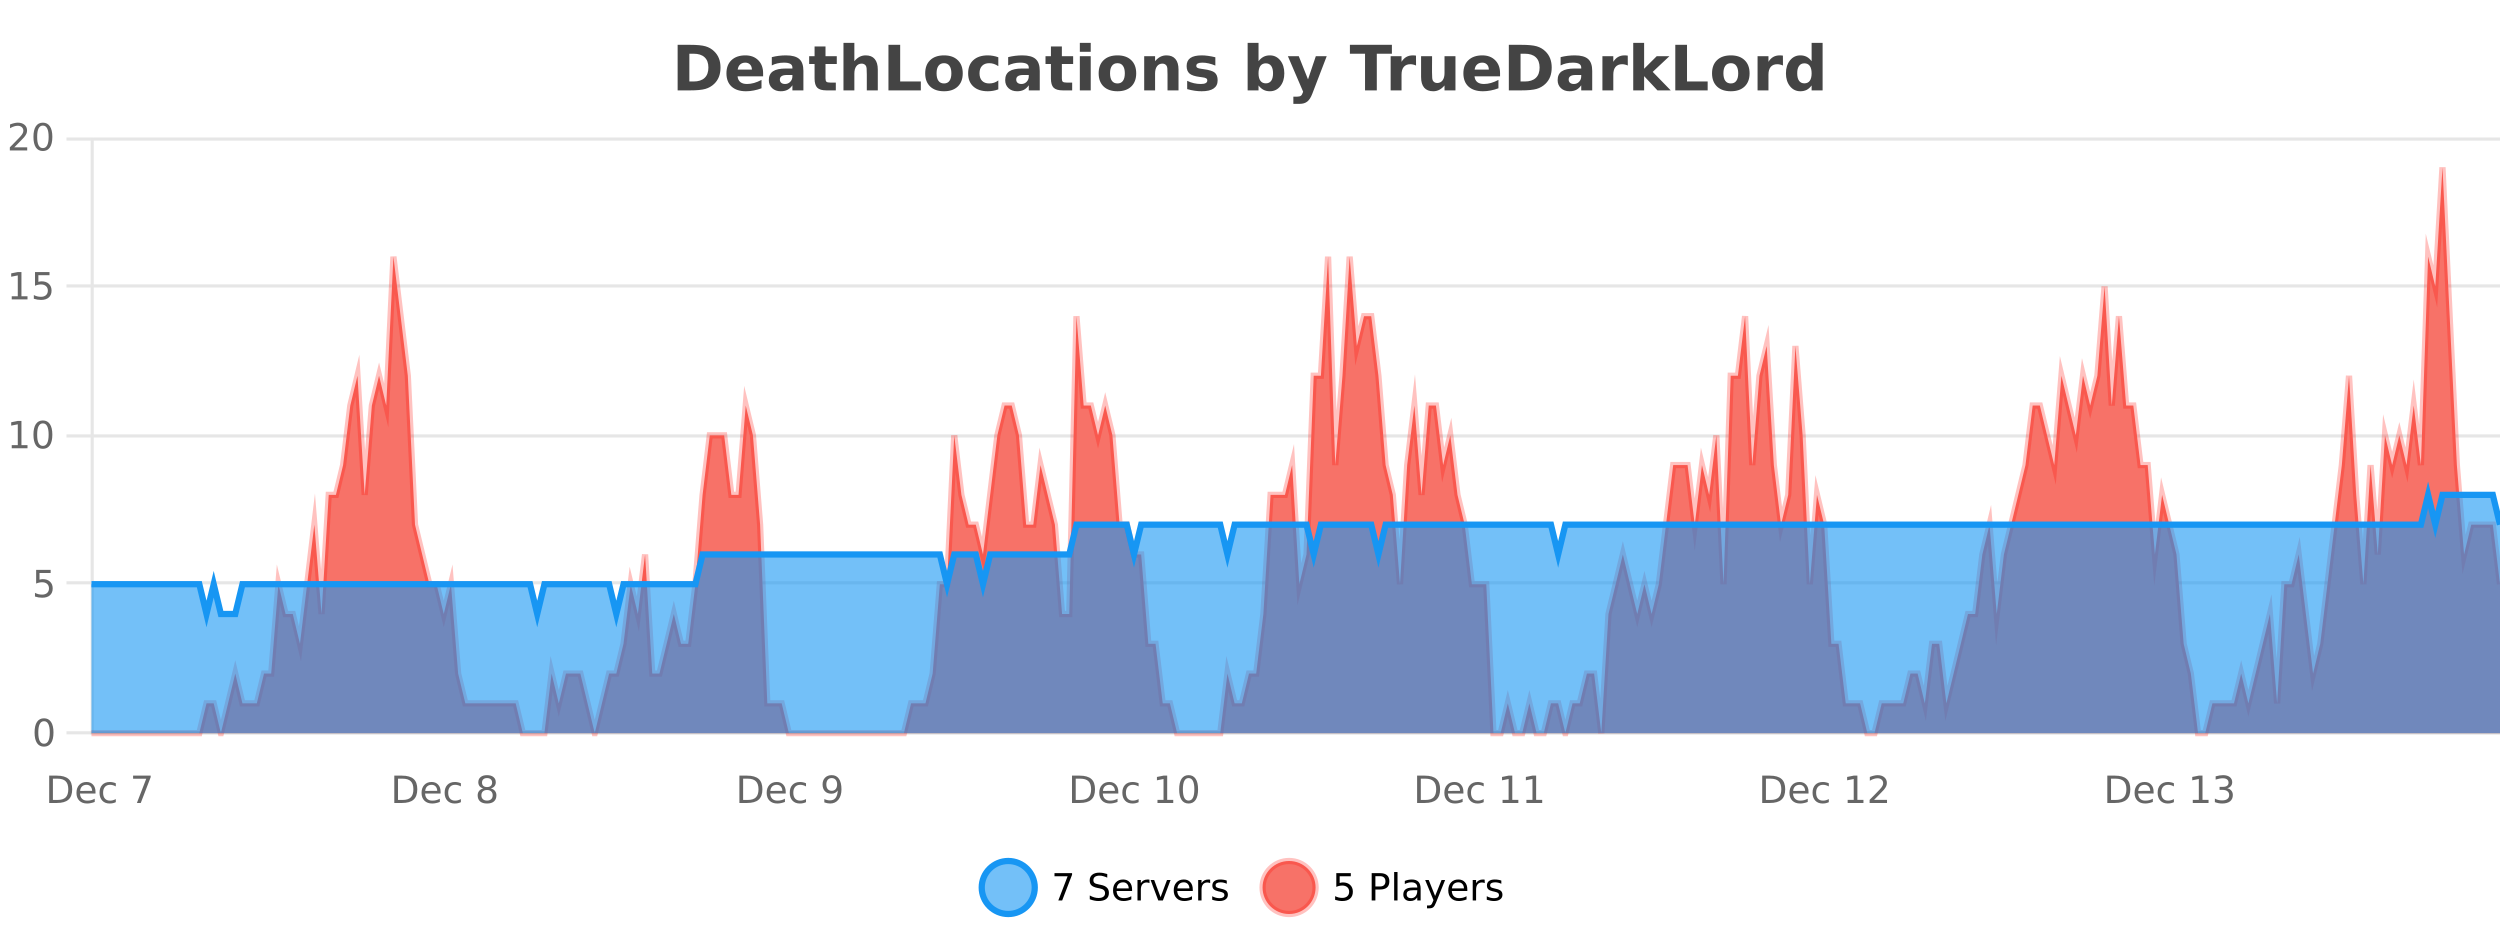 <?xml version="1.0" encoding="UTF-8"?>
<svg xmlns="http://www.w3.org/2000/svg" xmlns:xlink="http://www.w3.org/1999/xlink" width="800pt" height="300pt" viewBox="0 0 800 300" version="1.1">
<defs>
<clipPath id="clip1">
  <path d="M 285 263 L 360 263 L 360 300 L 285 300 Z M 285 263 "/>
</clipPath>
<clipPath id="clip2">
  <path d="M 375 263 L 450 263 L 450 300 L 375 300 Z M 375 263 "/>
</clipPath>
<clipPath id="clip3">
  <path d="M 29.27 53 L 800 53 L 800 234.602 L 29.27 234.602 Z M 29.27 53 "/>
</clipPath>
<clipPath id="clip4">
  <path d="M 28.27 43 L 800 43 L 800 235.602 L 28.27 235.602 Z M 28.27 43 "/>
</clipPath>
<clipPath id="clip5">
  <path d="M 29.27 158 L 800 158 L 800 234.602 L 29.27 234.602 Z M 29.27 158 "/>
</clipPath>
<clipPath id="clip6">
  <path d="M 28.27 130 L 800 130 L 800 225 L 28.27 225 Z M 28.27 130 "/>
</clipPath>
</defs>
<g id="surface1486171">
<rect x="0" y="0" width="800" height="300" style="fill:rgb(100%,100%,100%);fill-opacity:1;stroke:none;"/>
<path style="fill:none;stroke-width:1;stroke-linecap:butt;stroke-linejoin:miter;stroke:rgb(0%,0%,0%);stroke-opacity:0.098;stroke-miterlimit:10;" d="M 30 234.5 L 800 234.5 "/>
<path style="fill:none;stroke-width:1;stroke-linecap:butt;stroke-linejoin:miter;stroke:rgb(0%,0%,0%);stroke-opacity:0.098;stroke-miterlimit:10;" d="M 21.27 234.5 L 29 234.5 "/>
<path style="fill:none;stroke-width:1;stroke-linecap:butt;stroke-linejoin:miter;stroke:rgb(0%,0%,0%);stroke-opacity:0.098;stroke-miterlimit:10;" d="M 30 186.5 L 800 186.5 "/>
<path style="fill:none;stroke-width:1;stroke-linecap:butt;stroke-linejoin:miter;stroke:rgb(0%,0%,0%);stroke-opacity:0.098;stroke-miterlimit:10;" d="M 21.27 186.5 L 29 186.5 "/>
<path style="fill:none;stroke-width:1;stroke-linecap:butt;stroke-linejoin:miter;stroke:rgb(0%,0%,0%);stroke-opacity:0.098;stroke-miterlimit:10;" d="M 30 139.5 L 800 139.5 "/>
<path style="fill:none;stroke-width:1;stroke-linecap:butt;stroke-linejoin:miter;stroke:rgb(0%,0%,0%);stroke-opacity:0.098;stroke-miterlimit:10;" d="M 21.27 139.5 L 29 139.5 "/>
<path style="fill:none;stroke-width:1;stroke-linecap:butt;stroke-linejoin:miter;stroke:rgb(0%,0%,0%);stroke-opacity:0.098;stroke-miterlimit:10;" d="M 30 91.5 L 800 91.5 "/>
<path style="fill:none;stroke-width:1;stroke-linecap:butt;stroke-linejoin:miter;stroke:rgb(0%,0%,0%);stroke-opacity:0.098;stroke-miterlimit:10;" d="M 21.27 91.5 L 29 91.5 "/>
<path style="fill:none;stroke-width:1;stroke-linecap:butt;stroke-linejoin:miter;stroke:rgb(0%,0%,0%);stroke-opacity:0.098;stroke-miterlimit:10;" d="M 30 44.5 L 800 44.5 "/>
<path style="fill:none;stroke-width:1;stroke-linecap:butt;stroke-linejoin:miter;stroke:rgb(0%,0%,0%);stroke-opacity:0.098;stroke-miterlimit:10;" d="M 21.27 44.5 L 29 44.5 "/>
<path style=" stroke:none;fill-rule:nonzero;fill:rgb(9.02%,58.824%,95.294%);fill-opacity:0.6;" d="M 331.121 284 C 331.121 288.688 327.324 292.484 322.637 292.484 C 317.953 292.484 314.152 288.688 314.152 284 C 314.152 279.312 317.953 275.516 322.637 275.516 C 327.324 275.516 331.121 279.312 331.121 284 Z M 331.121 284 "/>
<g clip-path="url(#clip1)" clip-rule="nonzero">
<path style="fill:none;stroke-width:2;stroke-linecap:butt;stroke-linejoin:miter;stroke:rgb(9.02%,58.824%,95.294%);stroke-opacity:1;stroke-miterlimit:10;" d="M 331.121 284 C 331.121 288.688 327.324 292.484 322.637 292.484 C 317.953 292.484 314.152 288.688 314.152 284 C 314.152 279.312 317.953 275.516 322.637 275.516 C 327.324 275.516 331.121 279.312 331.121 284 Z M 331.121 284 "/>
</g>
<path style=" stroke:none;fill-rule:nonzero;fill:rgb(0%,0%,0%);fill-opacity:1;" d="M 337.438 279.406 L 343.062 279.406 L 343.062 279.906 L 339.891 288.156 L 338.656 288.156 L 341.641 280.406 L 337.438 280.406 Z M 354.32 279.688 L 354.32 280.844 C 353.871 280.637 353.445 280.48 353.039 280.375 C 352.641 280.262 352.262 280.203 351.898 280.203 C 351.25 280.203 350.75 280.328 350.398 280.578 C 350.055 280.828 349.883 281.188 349.883 281.656 C 349.883 282.043 349.996 282.336 350.227 282.531 C 350.453 282.73 350.898 282.887 351.555 283 L 352.258 283.156 C 353.141 283.324 353.793 283.621 354.211 284.047 C 354.637 284.465 354.852 285.027 354.852 285.734 C 354.852 286.59 354.562 287.234 353.992 287.672 C 353.43 288.109 352.594 288.328 351.492 288.328 C 351.086 288.328 350.648 288.281 350.18 288.188 C 349.711 288.094 349.227 287.953 348.727 287.766 L 348.727 286.547 C 349.203 286.82 349.672 287.023 350.133 287.156 C 350.602 287.293 351.055 287.359 351.492 287.359 C 352.168 287.359 352.688 287.23 353.055 286.969 C 353.43 286.699 353.617 286.32 353.617 285.828 C 353.617 285.402 353.48 285.07 353.211 284.828 C 352.949 284.578 352.516 284.398 351.914 284.281 L 351.195 284.141 C 350.309 283.965 349.668 283.688 349.273 283.312 C 348.887 282.938 348.695 282.418 348.695 281.75 C 348.695 280.969 348.965 280.359 349.508 279.922 C 350.047 279.477 350.797 279.25 351.758 279.25 C 352.172 279.25 352.59 279.289 353.008 279.359 C 353.434 279.434 353.871 279.543 354.32 279.688 Z M 362.266 284.609 L 362.266 285.125 L 357.297 285.125 C 357.348 285.875 357.57 286.445 357.969 286.828 C 358.375 287.215 358.93 287.406 359.641 287.406 C 360.055 287.406 360.457 287.359 360.844 287.266 C 361.238 287.164 361.629 287.008 362.016 286.797 L 362.016 287.828 C 361.617 287.984 361.219 288.105 360.812 288.188 C 360.406 288.281 359.992 288.328 359.578 288.328 C 358.535 288.328 357.707 288.027 357.094 287.422 C 356.477 286.809 356.172 285.98 356.172 284.938 C 356.172 283.867 356.461 283.016 357.047 282.391 C 357.629 281.758 358.41 281.438 359.391 281.438 C 360.273 281.438 360.973 281.727 361.484 282.297 C 362.004 282.859 362.266 283.633 362.266 284.609 Z M 361.188 284.281 C 361.176 283.699 361.008 283.23 360.688 282.875 C 360.363 282.523 359.938 282.344 359.406 282.344 C 358.801 282.344 358.316 282.516 357.953 282.859 C 357.598 283.203 357.395 283.684 357.344 284.297 Z M 367.836 282.594 C 367.711 282.531 367.574 282.484 367.43 282.453 C 367.293 282.414 367.137 282.391 366.961 282.391 C 366.355 282.391 365.887 282.59 365.555 282.984 C 365.23 283.383 365.07 283.953 365.07 284.703 L 365.07 288.156 L 363.992 288.156 L 363.992 281.594 L 365.07 281.594 L 365.07 282.609 C 365.297 282.215 365.594 281.922 365.961 281.734 C 366.324 281.539 366.766 281.438 367.289 281.438 C 367.359 281.438 367.438 281.445 367.523 281.453 C 367.617 281.465 367.715 281.48 367.82 281.5 Z M 368.195 281.594 L 369.336 281.594 L 371.383 287.094 L 373.445 281.594 L 374.586 281.594 L 372.117 288.156 L 370.648 288.156 Z M 381.688 284.609 L 381.688 285.125 L 376.719 285.125 C 376.77 285.875 376.992 286.445 377.391 286.828 C 377.797 287.215 378.352 287.406 379.062 287.406 C 379.477 287.406 379.879 287.359 380.266 287.266 C 380.66 287.164 381.051 287.008 381.438 286.797 L 381.438 287.828 C 381.039 287.984 380.641 288.105 380.234 288.188 C 379.828 288.281 379.414 288.328 379 288.328 C 377.957 288.328 377.129 288.027 376.516 287.422 C 375.898 286.809 375.594 285.98 375.594 284.938 C 375.594 283.867 375.883 283.016 376.469 282.391 C 377.051 281.758 377.832 281.438 378.812 281.438 C 379.695 281.438 380.395 281.727 380.906 282.297 C 381.426 282.859 381.688 283.633 381.688 284.609 Z M 380.609 284.281 C 380.598 283.699 380.43 283.23 380.109 282.875 C 379.785 282.523 379.359 282.344 378.828 282.344 C 378.223 282.344 377.738 282.516 377.375 282.859 C 377.02 283.203 376.816 283.684 376.766 284.297 Z M 387.258 282.594 C 387.133 282.531 386.996 282.484 386.852 282.453 C 386.715 282.414 386.559 282.391 386.383 282.391 C 385.777 282.391 385.309 282.59 384.977 282.984 C 384.652 283.383 384.492 283.953 384.492 284.703 L 384.492 288.156 L 383.414 288.156 L 383.414 281.594 L 384.492 281.594 L 384.492 282.609 C 384.719 282.215 385.016 281.922 385.383 281.734 C 385.746 281.539 386.188 281.438 386.711 281.438 C 386.781 281.438 386.859 281.445 386.945 281.453 C 387.039 281.465 387.137 281.48 387.242 281.5 Z M 392.562 281.781 L 392.562 282.812 C 392.258 282.656 391.941 282.543 391.609 282.469 C 391.285 282.387 390.945 282.344 390.594 282.344 C 390.062 282.344 389.66 282.43 389.391 282.594 C 389.117 282.75 388.984 282.996 388.984 283.328 C 388.984 283.578 389.078 283.777 389.266 283.922 C 389.461 284.059 389.852 284.188 390.438 284.312 L 390.797 284.406 C 391.566 284.562 392.113 284.793 392.438 285.094 C 392.758 285.398 392.922 285.812 392.922 286.344 C 392.922 286.961 392.676 287.445 392.188 287.797 C 391.707 288.152 391.047 288.328 390.203 288.328 C 389.848 288.328 389.477 288.289 389.094 288.219 C 388.719 288.156 388.32 288.059 387.906 287.922 L 387.906 286.797 C 388.301 287.008 388.691 287.164 389.078 287.266 C 389.461 287.371 389.848 287.422 390.234 287.422 C 390.734 287.422 391.117 287.34 391.391 287.172 C 391.672 286.996 391.812 286.746 391.812 286.422 C 391.812 286.133 391.711 285.906 391.516 285.75 C 391.316 285.594 390.883 285.445 390.219 285.297 L 389.844 285.219 C 389.176 285.074 388.691 284.855 388.391 284.562 C 388.098 284.273 387.953 283.875 387.953 283.375 C 387.953 282.75 388.172 282.273 388.609 281.938 C 389.047 281.605 389.664 281.438 390.469 281.438 C 390.863 281.438 391.238 281.469 391.594 281.531 C 391.945 281.586 392.27 281.668 392.562 281.781 Z M 332.637 277.016 "/>
<path style=" stroke:none;fill-rule:nonzero;fill:rgb(96.863%,44.706%,40.784%);fill-opacity:1;" d="M 420.988 284 C 420.988 288.688 417.191 292.484 412.504 292.484 C 407.82 292.484 404.02 288.688 404.02 284 C 404.02 279.312 407.82 275.516 412.504 275.516 C 417.191 275.516 420.988 279.312 420.988 284 Z M 420.988 284 "/>
<g clip-path="url(#clip2)" clip-rule="nonzero">
<path style="fill:none;stroke-width:2;stroke-linecap:butt;stroke-linejoin:miter;stroke:rgb(100%,4.706%,0%);stroke-opacity:0.247;stroke-miterlimit:10;" d="M 420.988 284 C 420.988 288.688 417.191 292.484 412.504 292.484 C 407.82 292.484 404.02 288.688 404.02 284 C 404.02 279.312 407.82 275.516 412.504 275.516 C 417.191 275.516 420.988 279.312 420.988 284 Z M 420.988 284 "/>
</g>
<path style=" stroke:none;fill-rule:nonzero;fill:rgb(0%,0%,0%);fill-opacity:1;" d="M 427.617 279.406 L 432.258 279.406 L 432.258 280.406 L 428.695 280.406 L 428.695 282.547 C 428.871 282.484 429.043 282.445 429.211 282.422 C 429.387 282.391 429.559 282.375 429.727 282.375 C 430.703 282.375 431.48 282.648 432.055 283.188 C 432.625 283.719 432.914 284.438 432.914 285.344 C 432.914 286.293 432.617 287.027 432.023 287.547 C 431.438 288.07 430.617 288.328 429.555 288.328 C 429.18 288.328 428.797 288.297 428.414 288.234 C 428.039 288.172 427.648 288.078 427.242 287.953 L 427.242 286.766 C 427.594 286.953 427.961 287.094 428.336 287.188 C 428.711 287.281 429.105 287.328 429.523 287.328 C 430.199 287.328 430.734 287.152 431.133 286.797 C 431.527 286.445 431.727 285.961 431.727 285.344 C 431.727 284.742 431.527 284.262 431.133 283.906 C 430.734 283.555 430.199 283.375 429.523 283.375 C 429.211 283.375 428.891 283.414 428.57 283.484 C 428.258 283.547 427.938 283.652 427.617 283.797 Z M 440.125 280.375 L 440.125 283.672 L 441.609 283.672 C 442.16 283.672 442.586 283.531 442.891 283.25 C 443.191 282.961 443.344 282.547 443.344 282.016 C 443.344 281.496 443.191 281.094 442.891 280.812 C 442.586 280.523 442.16 280.375 441.609 280.375 Z M 438.938 279.406 L 441.609 279.406 C 442.598 279.406 443.344 279.633 443.844 280.078 C 444.344 280.516 444.594 281.164 444.594 282.016 C 444.594 282.883 444.344 283.539 443.844 283.984 C 443.344 284.422 442.598 284.641 441.609 284.641 L 440.125 284.641 L 440.125 288.156 L 438.938 288.156 Z M 446.129 279.031 L 447.207 279.031 L 447.207 288.156 L 446.129 288.156 Z M 452.445 284.859 C 451.578 284.859 450.977 284.961 450.633 285.156 C 450.297 285.355 450.133 285.695 450.133 286.172 C 450.133 286.559 450.258 286.867 450.508 287.094 C 450.766 287.312 451.109 287.422 451.539 287.422 C 452.141 287.422 452.621 287.215 452.977 286.797 C 453.34 286.371 453.523 285.805 453.523 285.094 L 453.523 284.859 Z M 454.602 284.406 L 454.602 288.156 L 453.523 288.156 L 453.523 287.156 C 453.273 287.555 452.965 287.852 452.602 288.047 C 452.234 288.234 451.789 288.328 451.258 288.328 C 450.578 288.328 450.043 288.141 449.648 287.766 C 449.25 287.383 449.055 286.875 449.055 286.25 C 449.055 285.512 449.297 284.953 449.789 284.578 C 450.289 284.203 451.027 284.016 452.008 284.016 L 453.523 284.016 L 453.523 283.906 C 453.523 283.406 453.355 283.023 453.023 282.75 C 452.699 282.48 452.246 282.344 451.664 282.344 C 451.289 282.344 450.918 282.391 450.555 282.484 C 450.199 282.578 449.859 282.715 449.539 282.891 L 449.539 281.891 C 449.934 281.734 450.312 281.621 450.68 281.547 C 451.055 281.477 451.418 281.438 451.773 281.438 C 452.719 281.438 453.43 281.684 453.898 282.172 C 454.367 282.664 454.602 283.406 454.602 284.406 Z M 459.551 288.766 C 459.246 289.547 458.949 290.055 458.66 290.297 C 458.367 290.535 457.98 290.656 457.504 290.656 L 456.645 290.656 L 456.645 289.75 L 457.27 289.75 C 457.57 289.75 457.801 289.676 457.957 289.531 C 458.121 289.395 458.305 289.066 458.504 288.547 L 458.707 288.047 L 456.051 281.594 L 457.191 281.594 L 459.238 286.719 L 461.301 281.594 L 462.441 281.594 Z M 469.543 284.609 L 469.543 285.125 L 464.574 285.125 C 464.625 285.875 464.848 286.445 465.246 286.828 C 465.652 287.215 466.207 287.406 466.918 287.406 C 467.332 287.406 467.734 287.359 468.121 287.266 C 468.516 287.164 468.906 287.008 469.293 286.797 L 469.293 287.828 C 468.895 287.984 468.496 288.105 468.09 288.188 C 467.684 288.281 467.27 288.328 466.855 288.328 C 465.812 288.328 464.984 288.027 464.371 287.422 C 463.754 286.809 463.449 285.98 463.449 284.938 C 463.449 283.867 463.738 283.016 464.324 282.391 C 464.906 281.758 465.688 281.438 466.668 281.438 C 467.551 281.438 468.25 281.727 468.762 282.297 C 469.281 282.859 469.543 283.633 469.543 284.609 Z M 468.465 284.281 C 468.453 283.699 468.285 283.23 467.965 282.875 C 467.641 282.523 467.215 282.344 466.684 282.344 C 466.078 282.344 465.594 282.516 465.23 282.859 C 464.875 283.203 464.672 283.684 464.621 284.297 Z M 475.113 282.594 C 474.988 282.531 474.852 282.484 474.707 282.453 C 474.57 282.414 474.414 282.391 474.238 282.391 C 473.633 282.391 473.164 282.59 472.832 282.984 C 472.508 283.383 472.348 283.953 472.348 284.703 L 472.348 288.156 L 471.27 288.156 L 471.27 281.594 L 472.348 281.594 L 472.348 282.609 C 472.574 282.215 472.871 281.922 473.238 281.734 C 473.602 281.539 474.043 281.438 474.566 281.438 C 474.637 281.438 474.715 281.445 474.801 281.453 C 474.895 281.465 474.992 281.48 475.098 281.5 Z M 480.422 281.781 L 480.422 282.812 C 480.117 282.656 479.801 282.543 479.469 282.469 C 479.145 282.387 478.805 282.344 478.453 282.344 C 477.922 282.344 477.52 282.43 477.25 282.594 C 476.977 282.75 476.844 282.996 476.844 283.328 C 476.844 283.578 476.938 283.777 477.125 283.922 C 477.32 284.059 477.711 284.188 478.297 284.312 L 478.656 284.406 C 479.426 284.562 479.973 284.793 480.297 285.094 C 480.617 285.398 480.781 285.812 480.781 286.344 C 480.781 286.961 480.535 287.445 480.047 287.797 C 479.566 288.152 478.906 288.328 478.062 288.328 C 477.707 288.328 477.336 288.289 476.953 288.219 C 476.578 288.156 476.18 288.059 475.766 287.922 L 475.766 286.797 C 476.16 287.008 476.551 287.164 476.938 287.266 C 477.32 287.371 477.707 287.422 478.094 287.422 C 478.594 287.422 478.977 287.34 479.25 287.172 C 479.531 286.996 479.672 286.746 479.672 286.422 C 479.672 286.133 479.57 285.906 479.375 285.75 C 479.176 285.594 478.742 285.445 478.078 285.297 L 477.703 285.219 C 477.035 285.074 476.551 284.855 476.25 284.562 C 475.957 284.273 475.812 283.875 475.812 283.375 C 475.812 282.75 476.031 282.273 476.469 281.938 C 476.906 281.605 477.523 281.438 478.328 281.438 C 478.723 281.438 479.098 281.469 479.453 281.531 C 479.805 281.586 480.129 281.668 480.422 281.781 Z M 422.504 277.016 "/>
<path style=" stroke:none;fill-rule:nonzero;fill:rgb(26.667%,26.667%,26.667%);fill-opacity:1;" d="M 220.594 17.188 L 220.594 26.078 L 221.938 26.078 C 223.477 26.078 224.656 25.699 225.469 24.938 C 226.281 24.18 226.688 23.07 226.688 21.609 C 226.688 20.172 226.281 19.078 225.469 18.328 C 224.664 17.57 223.488 17.188 221.938 17.188 Z M 216.844 14.344 L 220.797 14.344 C 223.016 14.344 224.664 14.5 225.75 14.812 C 226.832 15.125 227.758 15.664 228.531 16.422 C 229.219 17.078 229.727 17.84 230.062 18.703 C 230.395 19.559 230.562 20.527 230.562 21.609 C 230.562 22.715 230.395 23.699 230.062 24.562 C 229.727 25.43 229.219 26.188 228.531 26.844 C 227.75 27.594 226.812 28.133 225.719 28.453 C 224.625 28.766 222.984 28.922 220.797 28.922 L 216.844 28.922 Z M 244.195 23.422 L 244.195 24.422 L 236.023 24.422 C 236.105 25.246 236.402 25.859 236.914 26.266 C 237.422 26.672 238.133 26.875 239.039 26.875 C 239.777 26.875 240.531 26.766 241.305 26.547 C 242.074 26.328 242.867 26 243.68 25.562 L 243.68 28.25 C 242.855 28.562 242.027 28.797 241.195 28.953 C 240.371 29.117 239.547 29.203 238.727 29.203 C 236.746 29.203 235.203 28.703 234.102 27.703 C 233.008 26.695 232.461 25.281 232.461 23.469 C 232.461 21.68 232.996 20.273 234.07 19.25 C 235.152 18.23 236.637 17.719 238.523 17.719 C 240.242 17.719 241.617 18.242 242.648 19.281 C 243.68 20.312 244.195 21.695 244.195 23.422 Z M 240.602 22.266 C 240.602 21.602 240.406 21.062 240.023 20.656 C 239.637 20.25 239.133 20.047 238.508 20.047 C 237.828 20.047 237.277 20.242 236.852 20.625 C 236.434 21 236.172 21.547 236.07 22.266 Z M 251.742 24 C 251.012 24 250.465 24.125 250.102 24.375 C 249.734 24.617 249.555 24.98 249.555 25.469 C 249.555 25.906 249.699 26.25 249.992 26.5 C 250.293 26.75 250.703 26.875 251.227 26.875 C 251.883 26.875 252.434 26.641 252.883 26.172 C 253.34 25.703 253.57 25.117 253.57 24.406 L 253.57 24 Z M 257.086 22.688 L 257.086 28.922 L 253.57 28.922 L 253.57 27.297 C 253.102 27.965 252.57 28.449 251.977 28.75 C 251.391 29.051 250.68 29.203 249.836 29.203 C 248.711 29.203 247.793 28.875 247.086 28.219 C 246.375 27.555 246.023 26.695 246.023 25.641 C 246.023 24.359 246.461 23.422 247.336 22.828 C 248.219 22.227 249.609 21.922 251.508 21.922 L 253.57 21.922 L 253.57 21.641 C 253.57 21.09 253.352 20.688 252.914 20.438 C 252.477 20.18 251.793 20.047 250.867 20.047 C 250.117 20.047 249.418 20.125 248.773 20.281 C 248.125 20.43 247.527 20.648 246.977 20.938 L 246.977 18.281 C 247.727 18.094 248.477 17.953 249.227 17.859 C 249.984 17.766 250.746 17.719 251.508 17.719 C 253.477 17.719 254.898 18.109 255.773 18.891 C 256.648 19.664 257.086 20.93 257.086 22.688 Z M 264.164 14.875 L 264.164 17.984 L 267.773 17.984 L 267.773 20.484 L 264.164 20.484 L 264.164 25.125 C 264.164 25.637 264.262 25.98 264.461 26.156 C 264.668 26.336 265.07 26.422 265.664 26.422 L 267.461 26.422 L 267.461 28.922 L 264.461 28.922 C 263.086 28.922 262.105 28.637 261.523 28.062 C 260.949 27.48 260.664 26.5 260.664 25.125 L 260.664 20.484 L 258.93 20.484 L 258.93 17.984 L 260.664 17.984 L 260.664 14.875 Z M 280.895 22.266 L 280.895 28.922 L 277.379 28.922 L 277.379 23.844 C 277.379 22.887 277.355 22.23 277.316 21.875 C 277.273 21.512 277.199 21.246 277.098 21.078 C 276.961 20.852 276.773 20.672 276.535 20.547 C 276.305 20.422 276.039 20.359 275.738 20.359 C 275.008 20.359 274.434 20.641 274.02 21.203 C 273.602 21.766 273.395 22.547 273.395 23.547 L 273.395 28.922 L 269.91 28.922 L 269.91 13.719 L 273.395 13.719 L 273.395 19.578 C 273.926 18.945 274.488 18.477 275.082 18.172 C 275.676 17.871 276.324 17.719 277.035 17.719 C 278.305 17.719 279.262 18.109 279.91 18.891 C 280.566 19.664 280.895 20.789 280.895 22.266 Z M 284.305 14.344 L 288.055 14.344 L 288.055 26.078 L 294.664 26.078 L 294.664 28.922 L 284.305 28.922 Z M 302.094 20.219 C 301.312 20.219 300.719 20.5 300.312 21.062 C 299.906 21.617 299.703 22.418 299.703 23.469 C 299.703 24.512 299.906 25.312 300.312 25.875 C 300.719 26.43 301.312 26.703 302.094 26.703 C 302.852 26.703 303.43 26.43 303.828 25.875 C 304.234 25.312 304.438 24.512 304.438 23.469 C 304.438 22.418 304.234 21.617 303.828 21.062 C 303.43 20.5 302.852 20.219 302.094 20.219 Z M 302.094 17.719 C 303.969 17.719 305.43 18.23 306.484 19.25 C 307.547 20.262 308.078 21.668 308.078 23.469 C 308.078 25.262 307.547 26.668 306.484 27.688 C 305.43 28.699 303.969 29.203 302.094 29.203 C 300.195 29.203 298.719 28.699 297.656 27.688 C 296.594 26.668 296.062 25.262 296.062 23.469 C 296.062 21.668 296.594 20.262 297.656 19.25 C 298.719 18.23 300.195 17.719 302.094 17.719 Z M 319.461 18.328 L 319.461 21.172 C 318.992 20.852 318.516 20.609 318.039 20.453 C 317.559 20.297 317.059 20.219 316.539 20.219 C 315.57 20.219 314.809 20.508 314.258 21.078 C 313.715 21.641 313.445 22.438 313.445 23.469 C 313.445 24.492 313.715 25.289 314.258 25.859 C 314.809 26.422 315.57 26.703 316.539 26.703 C 317.09 26.703 317.609 26.625 318.102 26.469 C 318.59 26.305 319.043 26.059 319.461 25.734 L 319.461 28.594 C 318.918 28.805 318.367 28.953 317.805 29.047 C 317.242 29.148 316.672 29.203 316.102 29.203 C 314.133 29.203 312.59 28.699 311.477 27.688 C 310.359 26.68 309.805 25.273 309.805 23.469 C 309.805 21.656 310.359 20.246 311.477 19.234 C 312.59 18.227 314.133 17.719 316.102 17.719 C 316.672 17.719 317.234 17.773 317.789 17.875 C 318.352 17.969 318.906 18.121 319.461 18.328 Z M 327.379 24 C 326.648 24 326.102 24.125 325.738 24.375 C 325.371 24.617 325.191 24.98 325.191 25.469 C 325.191 25.906 325.336 26.25 325.629 26.5 C 325.93 26.75 326.34 26.875 326.863 26.875 C 327.52 26.875 328.07 26.641 328.52 26.172 C 328.977 25.703 329.207 25.117 329.207 24.406 L 329.207 24 Z M 332.723 22.688 L 332.723 28.922 L 329.207 28.922 L 329.207 27.297 C 328.738 27.965 328.207 28.449 327.613 28.75 C 327.027 29.051 326.316 29.203 325.473 29.203 C 324.348 29.203 323.43 28.875 322.723 28.219 C 322.012 27.555 321.66 26.695 321.66 25.641 C 321.66 24.359 322.098 23.422 322.973 22.828 C 323.855 22.227 325.246 21.922 327.145 21.922 L 329.207 21.922 L 329.207 21.641 C 329.207 21.09 328.988 20.688 328.551 20.438 C 328.113 20.18 327.43 20.047 326.504 20.047 C 325.754 20.047 325.055 20.125 324.41 20.281 C 323.762 20.43 323.164 20.648 322.613 20.938 L 322.613 18.281 C 323.363 18.094 324.113 17.953 324.863 17.859 C 325.621 17.766 326.383 17.719 327.145 17.719 C 329.113 17.719 330.535 18.109 331.41 18.891 C 332.285 19.664 332.723 20.93 332.723 22.688 Z M 339.797 14.875 L 339.797 17.984 L 343.406 17.984 L 343.406 20.484 L 339.797 20.484 L 339.797 25.125 C 339.797 25.637 339.895 25.98 340.094 26.156 C 340.301 26.336 340.703 26.422 341.297 26.422 L 343.094 26.422 L 343.094 28.922 L 340.094 28.922 C 338.719 28.922 337.738 28.637 337.156 28.062 C 336.582 27.48 336.297 26.5 336.297 25.125 L 336.297 20.484 L 334.562 20.484 L 334.562 17.984 L 336.297 17.984 L 336.297 14.875 Z M 345.547 17.984 L 349.031 17.984 L 349.031 28.922 L 345.547 28.922 Z M 345.547 13.719 L 349.031 13.719 L 349.031 16.578 L 345.547 16.578 Z M 357.602 20.219 C 356.82 20.219 356.227 20.5 355.82 21.062 C 355.414 21.617 355.211 22.418 355.211 23.469 C 355.211 24.512 355.414 25.312 355.82 25.875 C 356.227 26.43 356.82 26.703 357.602 26.703 C 358.359 26.703 358.938 26.43 359.336 25.875 C 359.742 25.312 359.945 24.512 359.945 23.469 C 359.945 22.418 359.742 21.617 359.336 21.062 C 358.938 20.5 358.359 20.219 357.602 20.219 Z M 357.602 17.719 C 359.477 17.719 360.938 18.23 361.992 19.25 C 363.055 20.262 363.586 21.668 363.586 23.469 C 363.586 25.262 363.055 26.668 361.992 27.688 C 360.938 28.699 359.477 29.203 357.602 29.203 C 355.703 29.203 354.227 28.699 353.164 27.688 C 352.102 26.668 351.57 25.262 351.57 23.469 C 351.57 21.668 352.102 20.262 353.164 19.25 C 354.227 18.23 355.703 17.719 357.602 17.719 Z M 377.125 22.266 L 377.125 28.922 L 373.609 28.922 L 373.609 23.828 C 373.609 22.883 373.586 22.23 373.547 21.875 C 373.504 21.512 373.43 21.246 373.328 21.078 C 373.191 20.852 373.004 20.672 372.766 20.547 C 372.535 20.422 372.27 20.359 371.969 20.359 C 371.238 20.359 370.664 20.641 370.25 21.203 C 369.832 21.766 369.625 22.547 369.625 23.547 L 369.625 28.922 L 366.141 28.922 L 366.141 17.984 L 369.625 17.984 L 369.625 19.578 C 370.156 18.945 370.719 18.477 371.312 18.172 C 371.906 17.871 372.555 17.719 373.266 17.719 C 374.535 17.719 375.492 18.109 376.141 18.891 C 376.797 19.664 377.125 20.789 377.125 22.266 Z M 388.91 18.328 L 388.91 20.984 C 388.168 20.672 387.449 20.438 386.754 20.281 C 386.055 20.125 385.395 20.047 384.77 20.047 C 384.113 20.047 383.621 20.133 383.301 20.297 C 382.977 20.465 382.816 20.719 382.816 21.062 C 382.816 21.344 382.934 21.559 383.176 21.703 C 383.426 21.852 383.863 21.961 384.488 22.031 L 385.113 22.125 C 386.902 22.355 388.105 22.73 388.723 23.25 C 389.336 23.773 389.645 24.59 389.645 25.703 C 389.645 26.871 389.211 27.746 388.348 28.328 C 387.492 28.914 386.215 29.203 384.52 29.203 C 383.789 29.203 383.039 29.145 382.27 29.031 C 381.496 28.918 380.707 28.746 379.895 28.516 L 379.895 25.859 C 380.59 26.203 381.305 26.461 382.035 26.625 C 382.762 26.793 383.508 26.875 384.27 26.875 C 384.957 26.875 385.473 26.781 385.816 26.594 C 386.16 26.406 386.332 26.125 386.332 25.75 C 386.332 25.438 386.211 25.211 385.973 25.062 C 385.73 24.906 385.258 24.789 384.551 24.703 L 383.941 24.625 C 382.379 24.43 381.285 24.07 380.66 23.547 C 380.035 23.016 379.723 22.215 379.723 21.141 C 379.723 19.984 380.117 19.125 380.91 18.562 C 381.711 18 382.93 17.719 384.566 17.719 C 385.211 17.719 385.887 17.773 386.598 17.875 C 387.305 17.969 388.074 18.121 388.91 18.328 Z M 405.059 26.672 C 405.809 26.672 406.379 26.402 406.777 25.859 C 407.172 25.309 407.371 24.512 407.371 23.469 C 407.371 22.43 407.172 21.637 406.777 21.094 C 406.379 20.543 405.809 20.266 405.059 20.266 C 404.309 20.266 403.73 20.543 403.324 21.094 C 402.926 21.637 402.73 22.43 402.73 23.469 C 402.73 24.5 402.926 25.293 403.324 25.844 C 403.73 26.398 404.309 26.672 405.059 26.672 Z M 402.73 19.578 C 403.219 18.945 403.754 18.477 404.34 18.172 C 404.922 17.871 405.594 17.719 406.355 17.719 C 407.707 17.719 408.816 18.258 409.684 19.328 C 410.547 20.402 410.98 21.781 410.98 23.469 C 410.98 25.148 410.547 26.523 409.684 27.594 C 408.816 28.668 407.707 29.203 406.355 29.203 C 405.594 29.203 404.922 29.051 404.34 28.75 C 403.754 28.449 403.219 27.98 402.73 27.344 L 402.73 28.922 L 399.246 28.922 L 399.246 13.719 L 402.73 13.719 Z M 412.125 17.984 L 415.609 17.984 L 418.562 25.406 L 421.062 17.984 L 424.547 17.984 L 419.953 29.953 C 419.492 31.172 418.953 32.02 418.328 32.5 C 417.711 32.988 416.906 33.234 415.906 33.234 L 413.875 33.234 L 413.875 30.938 L 414.969 30.938 C 415.562 30.938 415.992 30.844 416.266 30.656 C 416.535 30.469 416.742 30.129 416.891 29.641 L 417 29.344 Z M 431.969 14.344 L 445.406 14.344 L 445.406 17.188 L 440.578 17.188 L 440.578 28.922 L 436.812 28.922 L 436.812 17.188 L 431.969 17.188 Z M 453.133 20.969 C 452.82 20.824 452.512 20.719 452.211 20.656 C 451.906 20.586 451.605 20.547 451.305 20.547 C 450.398 20.547 449.699 20.836 449.211 21.406 C 448.73 21.98 448.492 22.805 448.492 23.875 L 448.492 28.922 L 445.008 28.922 L 445.008 17.984 L 448.492 17.984 L 448.492 19.781 C 448.938 19.062 449.453 18.543 450.039 18.219 C 450.621 17.887 451.32 17.719 452.133 17.719 C 452.258 17.719 452.387 17.727 452.523 17.734 C 452.656 17.746 452.855 17.766 453.117 17.797 Z M 454.746 24.656 L 454.746 17.984 L 458.262 17.984 L 458.262 19.078 C 458.262 19.672 458.254 20.418 458.246 21.312 C 458.246 22.211 458.246 22.805 458.246 23.094 C 458.246 23.98 458.266 24.617 458.309 25 C 458.359 25.387 458.438 25.668 458.543 25.844 C 458.688 26.074 458.875 26.25 459.105 26.375 C 459.332 26.5 459.598 26.562 459.902 26.562 C 460.629 26.562 461.203 26.281 461.621 25.719 C 462.035 25.156 462.246 24.383 462.246 23.391 L 462.246 17.984 L 465.746 17.984 L 465.746 28.922 L 462.246 28.922 L 462.246 27.344 C 461.715 27.98 461.152 28.449 460.559 28.75 C 459.973 29.051 459.328 29.203 458.621 29.203 C 457.359 29.203 456.395 28.82 455.73 28.047 C 455.074 27.266 454.746 26.137 454.746 24.656 Z M 480.016 23.422 L 480.016 24.422 L 471.844 24.422 C 471.926 25.246 472.223 25.859 472.734 26.266 C 473.242 26.672 473.953 26.875 474.859 26.875 C 475.598 26.875 476.352 26.766 477.125 26.547 C 477.895 26.328 478.688 26 479.5 25.562 L 479.5 28.25 C 478.676 28.562 477.848 28.797 477.016 28.953 C 476.191 29.117 475.367 29.203 474.547 29.203 C 472.566 29.203 471.023 28.703 469.922 27.703 C 468.828 26.695 468.281 25.281 468.281 23.469 C 468.281 21.68 468.816 20.273 469.891 19.25 C 470.973 18.23 472.457 17.719 474.344 17.719 C 476.062 17.719 477.438 18.242 478.469 19.281 C 479.5 20.312 480.016 21.695 480.016 23.422 Z M 476.422 22.266 C 476.422 21.602 476.227 21.062 475.844 20.656 C 475.457 20.25 474.953 20.047 474.328 20.047 C 473.648 20.047 473.098 20.242 472.672 20.625 C 472.254 21 471.992 21.547 471.891 22.266 Z M 486.578 17.188 L 486.578 26.078 L 487.922 26.078 C 489.461 26.078 490.641 25.699 491.453 24.938 C 492.266 24.18 492.672 23.07 492.672 21.609 C 492.672 20.172 492.266 19.078 491.453 18.328 C 490.648 17.57 489.473 17.188 487.922 17.188 Z M 482.828 14.344 L 486.781 14.344 C 489 14.344 490.648 14.5 491.734 14.812 C 492.816 15.125 493.742 15.664 494.516 16.422 C 495.203 17.078 495.711 17.84 496.047 18.703 C 496.379 19.559 496.547 20.527 496.547 21.609 C 496.547 22.715 496.379 23.699 496.047 24.562 C 495.711 25.43 495.203 26.188 494.516 26.844 C 493.734 27.594 492.797 28.133 491.703 28.453 C 490.609 28.766 488.969 28.922 486.781 28.922 L 482.828 28.922 Z M 504.164 24 C 503.434 24 502.887 24.125 502.523 24.375 C 502.156 24.617 501.977 24.98 501.977 25.469 C 501.977 25.906 502.121 26.25 502.414 26.5 C 502.715 26.75 503.125 26.875 503.648 26.875 C 504.305 26.875 504.855 26.641 505.305 26.172 C 505.762 25.703 505.992 25.117 505.992 24.406 L 505.992 24 Z M 509.508 22.688 L 509.508 28.922 L 505.992 28.922 L 505.992 27.297 C 505.523 27.965 504.992 28.449 504.398 28.75 C 503.812 29.051 503.102 29.203 502.258 29.203 C 501.133 29.203 500.215 28.875 499.508 28.219 C 498.797 27.555 498.445 26.695 498.445 25.641 C 498.445 24.359 498.883 23.422 499.758 22.828 C 500.641 22.227 502.031 21.922 503.93 21.922 L 505.992 21.922 L 505.992 21.641 C 505.992 21.09 505.773 20.688 505.336 20.438 C 504.898 20.18 504.215 20.047 503.289 20.047 C 502.539 20.047 501.84 20.125 501.195 20.281 C 500.547 20.43 499.949 20.648 499.398 20.938 L 499.398 18.281 C 500.148 18.094 500.898 17.953 501.648 17.859 C 502.406 17.766 503.168 17.719 503.93 17.719 C 505.898 17.719 507.32 18.109 508.195 18.891 C 509.07 19.664 509.508 20.93 509.508 22.688 Z M 520.898 20.969 C 520.586 20.824 520.277 20.719 519.977 20.656 C 519.672 20.586 519.371 20.547 519.07 20.547 C 518.164 20.547 517.465 20.836 516.977 21.406 C 516.496 21.98 516.258 22.805 516.258 23.875 L 516.258 28.922 L 512.773 28.922 L 512.773 17.984 L 516.258 17.984 L 516.258 19.781 C 516.703 19.062 517.219 18.543 517.805 18.219 C 518.387 17.887 519.086 17.719 519.898 17.719 C 520.023 17.719 520.152 17.727 520.289 17.734 C 520.422 17.746 520.621 17.766 520.883 17.797 Z M 522.633 13.719 L 526.117 13.719 L 526.117 22 L 530.148 17.984 L 534.211 17.984 L 528.867 23 L 534.633 28.922 L 530.383 28.922 L 526.117 24.359 L 526.117 28.922 L 522.633 28.922 Z M 536.094 14.344 L 539.844 14.344 L 539.844 26.078 L 546.453 26.078 L 546.453 28.922 L 536.094 28.922 Z M 553.883 20.219 C 553.102 20.219 552.508 20.5 552.102 21.062 C 551.695 21.617 551.492 22.418 551.492 23.469 C 551.492 24.512 551.695 25.312 552.102 25.875 C 552.508 26.43 553.102 26.703 553.883 26.703 C 554.641 26.703 555.219 26.43 555.617 25.875 C 556.023 25.312 556.227 24.512 556.227 23.469 C 556.227 22.418 556.023 21.617 555.617 21.062 C 555.219 20.5 554.641 20.219 553.883 20.219 Z M 553.883 17.719 C 555.758 17.719 557.219 18.23 558.273 19.25 C 559.336 20.262 559.867 21.668 559.867 23.469 C 559.867 25.262 559.336 26.668 558.273 27.688 C 557.219 28.699 555.758 29.203 553.883 29.203 C 551.984 29.203 550.508 28.699 549.445 27.688 C 548.383 26.668 547.852 25.262 547.852 23.469 C 547.852 21.668 548.383 20.262 549.445 19.25 C 550.508 18.23 551.984 17.719 553.883 17.719 Z M 570.547 20.969 C 570.234 20.824 569.926 20.719 569.625 20.656 C 569.32 20.586 569.02 20.547 568.719 20.547 C 567.812 20.547 567.113 20.836 566.625 21.406 C 566.145 21.98 565.906 22.805 565.906 23.875 L 565.906 28.922 L 562.422 28.922 L 562.422 17.984 L 565.906 17.984 L 565.906 19.781 C 566.352 19.062 566.867 18.543 567.453 18.219 C 568.035 17.887 568.734 17.719 569.547 17.719 C 569.672 17.719 569.801 17.727 569.938 17.734 C 570.07 17.746 570.27 17.766 570.531 17.797 Z M 579.719 19.578 L 579.719 13.719 L 583.234 13.719 L 583.234 28.922 L 579.719 28.922 L 579.719 27.344 C 579.238 27.992 578.707 28.465 578.125 28.766 C 577.539 29.055 576.867 29.203 576.109 29.203 C 574.766 29.203 573.66 28.668 572.797 27.594 C 571.93 26.523 571.5 25.148 571.5 23.469 C 571.5 21.781 571.93 20.402 572.797 19.328 C 573.66 18.258 574.766 17.719 576.109 17.719 C 576.867 17.719 577.539 17.871 578.125 18.172 C 578.707 18.477 579.238 18.945 579.719 19.578 Z M 577.406 26.672 C 578.156 26.672 578.727 26.402 579.125 25.859 C 579.52 25.309 579.719 24.512 579.719 23.469 C 579.719 22.43 579.52 21.637 579.125 21.094 C 578.727 20.543 578.156 20.266 577.406 20.266 C 576.664 20.266 576.098 20.543 575.703 21.094 C 575.305 21.637 575.109 22.43 575.109 23.469 C 575.109 24.512 575.305 25.309 575.703 25.859 C 576.098 26.402 576.664 26.672 577.406 26.672 Z M 215 10.359 "/>
<path style="fill:none;stroke-width:1;stroke-linecap:butt;stroke-linejoin:miter;stroke:rgb(0%,0%,0%);stroke-opacity:0.098;stroke-miterlimit:10;" d="M 29 234.5 L 801 234.5 "/>
<path style=" stroke:none;fill-rule:nonzero;fill:rgb(40%,40%,40%);fill-opacity:1;" d="M 16.93 249.172 L 16.93 255.984 L 18.367 255.984 C 19.574 255.984 20.453 255.715 21.008 255.172 C 21.57 254.621 21.852 253.75 21.852 252.562 C 21.852 251.398 21.57 250.543 21.008 250 C 20.453 249.449 19.574 249.172 18.367 249.172 Z M 15.742 248.203 L 18.18 248.203 C 19.875 248.203 21.121 248.559 21.914 249.266 C 22.703 249.965 23.102 251.062 23.102 252.562 C 23.102 254.074 22.699 255.184 21.898 255.891 C 21.105 256.602 19.867 256.953 18.18 256.953 L 15.742 256.953 Z M 30.562 253.406 L 30.562 253.922 L 25.594 253.922 C 25.645 254.672 25.867 255.242 26.266 255.625 C 26.672 256.012 27.227 256.203 27.938 256.203 C 28.352 256.203 28.754 256.156 29.141 256.062 C 29.535 255.961 29.926 255.805 30.312 255.594 L 30.312 256.625 C 29.914 256.781 29.516 256.902 29.109 256.984 C 28.703 257.078 28.289 257.125 27.875 257.125 C 26.832 257.125 26.004 256.824 25.391 256.219 C 24.773 255.605 24.469 254.777 24.469 253.734 C 24.469 252.664 24.758 251.812 25.344 251.188 C 25.926 250.555 26.707 250.234 27.688 250.234 C 28.57 250.234 29.27 250.523 29.781 251.094 C 30.301 251.656 30.562 252.43 30.562 253.406 Z M 29.484 253.078 C 29.473 252.496 29.305 252.027 28.984 251.672 C 28.66 251.32 28.234 251.141 27.703 251.141 C 27.098 251.141 26.613 251.312 26.25 251.656 C 25.895 252 25.691 252.48 25.641 253.094 Z M 37.055 250.641 L 37.055 251.656 C 36.742 251.48 36.434 251.352 36.133 251.266 C 35.828 251.184 35.523 251.141 35.211 251.141 C 34.5 251.141 33.953 251.367 33.57 251.812 C 33.184 252.25 32.992 252.871 32.992 253.672 C 32.992 254.477 33.184 255.102 33.57 255.547 C 33.953 255.984 34.5 256.203 35.211 256.203 C 35.523 256.203 35.828 256.164 36.133 256.078 C 36.434 255.996 36.742 255.871 37.055 255.703 L 37.055 256.703 C 36.75 256.84 36.438 256.945 36.117 257.016 C 35.793 257.086 35.449 257.125 35.086 257.125 C 34.094 257.125 33.309 256.82 32.727 256.203 C 32.141 255.578 31.852 254.734 31.852 253.672 C 31.852 252.609 32.141 251.773 32.727 251.156 C 33.32 250.543 34.133 250.234 35.164 250.234 C 35.484 250.234 35.805 250.273 36.117 250.344 C 36.438 250.406 36.75 250.508 37.055 250.641 Z M 42.59 248.203 L 48.215 248.203 L 48.215 248.703 L 45.043 256.953 L 43.809 256.953 L 46.793 249.203 L 42.59 249.203 Z M 14.57 245.816 "/>
<path style=" stroke:none;fill-rule:nonzero;fill:rgb(40%,40%,40%);fill-opacity:1;" d="M 127.363 249.172 L 127.363 255.984 L 128.801 255.984 C 130.008 255.984 130.887 255.715 131.441 255.172 C 132.004 254.621 132.285 253.75 132.285 252.562 C 132.285 251.398 132.004 250.543 131.441 250 C 130.887 249.449 130.008 249.172 128.801 249.172 Z M 126.176 248.203 L 128.613 248.203 C 130.309 248.203 131.555 248.559 132.348 249.266 C 133.137 249.965 133.535 251.062 133.535 252.562 C 133.535 254.074 133.133 255.184 132.332 255.891 C 131.539 256.602 130.301 256.953 128.613 256.953 L 126.176 256.953 Z M 140.992 253.406 L 140.992 253.922 L 136.023 253.922 C 136.074 254.672 136.297 255.242 136.695 255.625 C 137.102 256.012 137.656 256.203 138.367 256.203 C 138.781 256.203 139.184 256.156 139.57 256.062 C 139.965 255.961 140.355 255.805 140.742 255.594 L 140.742 256.625 C 140.344 256.781 139.945 256.902 139.539 256.984 C 139.133 257.078 138.719 257.125 138.305 257.125 C 137.262 257.125 136.434 256.824 135.82 256.219 C 135.203 255.605 134.898 254.777 134.898 253.734 C 134.898 252.664 135.188 251.812 135.773 251.188 C 136.355 250.555 137.137 250.234 138.117 250.234 C 139 250.234 139.699 250.523 140.211 251.094 C 140.73 251.656 140.992 252.43 140.992 253.406 Z M 139.914 253.078 C 139.902 252.496 139.734 252.027 139.414 251.672 C 139.09 251.32 138.664 251.141 138.133 251.141 C 137.527 251.141 137.043 251.312 136.68 251.656 C 136.324 252 136.121 252.48 136.07 253.094 Z M 147.484 250.641 L 147.484 251.656 C 147.172 251.48 146.863 251.352 146.562 251.266 C 146.258 251.184 145.953 251.141 145.641 251.141 C 144.93 251.141 144.383 251.367 144 251.812 C 143.613 252.25 143.422 252.871 143.422 253.672 C 143.422 254.477 143.613 255.102 144 255.547 C 144.383 255.984 144.93 256.203 145.641 256.203 C 145.953 256.203 146.258 256.164 146.562 256.078 C 146.863 255.996 147.172 255.871 147.484 255.703 L 147.484 256.703 C 147.18 256.84 146.867 256.945 146.547 257.016 C 146.223 257.086 145.879 257.125 145.516 257.125 C 144.523 257.125 143.738 256.82 143.156 256.203 C 142.57 255.578 142.281 254.734 142.281 253.672 C 142.281 252.609 142.57 251.773 143.156 251.156 C 143.75 250.543 144.562 250.234 145.594 250.234 C 145.914 250.234 146.234 250.273 146.547 250.344 C 146.867 250.406 147.18 250.508 147.484 250.641 Z M 155.852 252.797 C 155.289 252.797 154.844 252.949 154.523 253.25 C 154.199 253.555 154.039 253.965 154.039 254.484 C 154.039 255.016 154.199 255.434 154.523 255.734 C 154.844 256.039 155.289 256.188 155.852 256.188 C 156.414 256.188 156.855 256.039 157.18 255.734 C 157.5 255.434 157.664 255.016 157.664 254.484 C 157.664 253.965 157.5 253.555 157.18 253.25 C 156.867 252.949 156.422 252.797 155.852 252.797 Z M 154.664 252.297 C 154.164 252.172 153.766 251.938 153.477 251.594 C 153.195 251.242 153.055 250.812 153.055 250.312 C 153.055 249.617 153.305 249.062 153.805 248.656 C 154.305 248.25 154.984 248.047 155.852 248.047 C 156.727 248.047 157.406 248.25 157.898 248.656 C 158.398 249.062 158.648 249.617 158.648 250.312 C 158.648 250.812 158.508 251.242 158.227 251.594 C 157.945 251.938 157.547 252.172 157.039 252.297 C 157.609 252.434 158.055 252.695 158.367 253.078 C 158.688 253.465 158.852 253.934 158.852 254.484 C 158.852 255.34 158.59 255.996 158.07 256.453 C 157.559 256.902 156.82 257.125 155.852 257.125 C 154.891 257.125 154.152 256.902 153.633 256.453 C 153.109 255.996 152.852 255.34 152.852 254.484 C 152.852 253.934 153.012 253.465 153.336 253.078 C 153.656 252.695 154.102 252.434 154.664 252.297 Z M 154.242 250.422 C 154.242 250.883 154.383 251.234 154.664 251.484 C 154.945 251.734 155.34 251.859 155.852 251.859 C 156.359 251.859 156.758 251.734 157.039 251.484 C 157.328 251.234 157.477 250.883 157.477 250.422 C 157.477 249.977 157.328 249.625 157.039 249.375 C 156.758 249.117 156.359 248.984 155.852 248.984 C 155.34 248.984 154.945 249.117 154.664 249.375 C 154.383 249.625 154.242 249.977 154.242 250.422 Z M 125.004 245.816 "/>
<path style=" stroke:none;fill-rule:nonzero;fill:rgb(40%,40%,40%);fill-opacity:1;" d="M 237.797 249.172 L 237.797 255.984 L 239.234 255.984 C 240.441 255.984 241.32 255.715 241.875 255.172 C 242.438 254.621 242.719 253.75 242.719 252.562 C 242.719 251.398 242.438 250.543 241.875 250 C 241.32 249.449 240.441 249.172 239.234 249.172 Z M 236.609 248.203 L 239.047 248.203 C 240.742 248.203 241.988 248.559 242.781 249.266 C 243.57 249.965 243.969 251.062 243.969 252.562 C 243.969 254.074 243.566 255.184 242.766 255.891 C 241.973 256.602 240.734 256.953 239.047 256.953 L 236.609 256.953 Z M 251.43 253.406 L 251.43 253.922 L 246.461 253.922 C 246.512 254.672 246.734 255.242 247.133 255.625 C 247.539 256.012 248.094 256.203 248.805 256.203 C 249.219 256.203 249.621 256.156 250.008 256.062 C 250.402 255.961 250.793 255.805 251.18 255.594 L 251.18 256.625 C 250.781 256.781 250.383 256.902 249.977 256.984 C 249.57 257.078 249.156 257.125 248.742 257.125 C 247.699 257.125 246.871 256.824 246.258 256.219 C 245.641 255.605 245.336 254.777 245.336 253.734 C 245.336 252.664 245.625 251.812 246.211 251.188 C 246.793 250.555 247.574 250.234 248.555 250.234 C 249.438 250.234 250.137 250.523 250.648 251.094 C 251.168 251.656 251.43 252.43 251.43 253.406 Z M 250.352 253.078 C 250.34 252.496 250.172 252.027 249.852 251.672 C 249.527 251.32 249.102 251.141 248.57 251.141 C 247.965 251.141 247.48 251.312 247.117 251.656 C 246.762 252 246.559 252.48 246.508 253.094 Z M 257.922 250.641 L 257.922 251.656 C 257.609 251.48 257.301 251.352 257 251.266 C 256.695 251.184 256.391 251.141 256.078 251.141 C 255.367 251.141 254.82 251.367 254.438 251.812 C 254.051 252.25 253.859 252.871 253.859 253.672 C 253.859 254.477 254.051 255.102 254.438 255.547 C 254.82 255.984 255.367 256.203 256.078 256.203 C 256.391 256.203 256.695 256.164 257 256.078 C 257.301 255.996 257.609 255.871 257.922 255.703 L 257.922 256.703 C 257.617 256.84 257.305 256.945 256.984 257.016 C 256.66 257.086 256.316 257.125 255.953 257.125 C 254.961 257.125 254.176 256.82 253.594 256.203 C 253.008 255.578 252.719 254.734 252.719 253.672 C 252.719 252.609 253.008 251.773 253.594 251.156 C 254.188 250.543 255 250.234 256.031 250.234 C 256.352 250.234 256.672 250.273 256.984 250.344 C 257.305 250.406 257.617 250.508 257.922 250.641 Z M 263.785 256.766 L 263.785 255.688 C 264.086 255.836 264.387 255.945 264.691 256.016 C 264.992 256.09 265.293 256.125 265.598 256.125 C 266.379 256.125 266.973 255.867 267.379 255.344 C 267.793 254.812 268.027 254.012 268.082 252.938 C 267.863 253.281 267.574 253.543 267.223 253.719 C 266.879 253.898 266.492 253.984 266.066 253.984 C 265.191 253.984 264.496 253.727 263.988 253.203 C 263.477 252.672 263.223 251.945 263.223 251.016 C 263.223 250.121 263.488 249.402 264.02 248.859 C 264.551 248.32 265.258 248.047 266.145 248.047 C 267.152 248.047 267.926 248.438 268.457 249.219 C 268.996 249.992 269.27 251.117 269.27 252.594 C 269.27 253.969 268.941 255.07 268.285 255.891 C 267.629 256.715 266.746 257.125 265.645 257.125 C 265.34 257.125 265.039 257.094 264.738 257.031 C 264.434 256.977 264.117 256.891 263.785 256.766 Z M 266.145 253.062 C 266.676 253.062 267.098 252.883 267.41 252.516 C 267.723 252.152 267.879 251.652 267.879 251.016 C 267.879 250.391 267.723 249.898 267.41 249.531 C 267.098 249.168 266.676 248.984 266.145 248.984 C 265.613 248.984 265.191 249.168 264.879 249.531 C 264.574 249.898 264.426 250.391 264.426 251.016 C 264.426 251.652 264.574 252.152 264.879 252.516 C 265.191 252.883 265.613 253.062 266.145 253.062 Z M 235.438 245.816 "/>
<path style=" stroke:none;fill-rule:nonzero;fill:rgb(40%,40%,40%);fill-opacity:1;" d="M 344.23 249.172 L 344.23 255.984 L 345.668 255.984 C 346.875 255.984 347.754 255.715 348.309 255.172 C 348.871 254.621 349.152 253.75 349.152 252.562 C 349.152 251.398 348.871 250.543 348.309 250 C 347.754 249.449 346.875 249.172 345.668 249.172 Z M 343.043 248.203 L 345.48 248.203 C 347.176 248.203 348.422 248.559 349.215 249.266 C 350.004 249.965 350.402 251.062 350.402 252.562 C 350.402 254.074 350 255.184 349.199 255.891 C 348.406 256.602 347.168 256.953 345.48 256.953 L 343.043 256.953 Z M 357.859 253.406 L 357.859 253.922 L 352.891 253.922 C 352.941 254.672 353.164 255.242 353.562 255.625 C 353.969 256.012 354.523 256.203 355.234 256.203 C 355.648 256.203 356.051 256.156 356.438 256.062 C 356.832 255.961 357.223 255.805 357.609 255.594 L 357.609 256.625 C 357.211 256.781 356.812 256.902 356.406 256.984 C 356 257.078 355.586 257.125 355.172 257.125 C 354.129 257.125 353.301 256.824 352.688 256.219 C 352.07 255.605 351.766 254.777 351.766 253.734 C 351.766 252.664 352.055 251.812 352.641 251.188 C 353.223 250.555 354.004 250.234 354.984 250.234 C 355.867 250.234 356.566 250.523 357.078 251.094 C 357.598 251.656 357.859 252.43 357.859 253.406 Z M 356.781 253.078 C 356.77 252.496 356.602 252.027 356.281 251.672 C 355.957 251.32 355.531 251.141 355 251.141 C 354.395 251.141 353.91 251.312 353.547 251.656 C 353.191 252 352.988 252.48 352.938 253.094 Z M 364.352 250.641 L 364.352 251.656 C 364.039 251.48 363.73 251.352 363.43 251.266 C 363.125 251.184 362.82 251.141 362.508 251.141 C 361.797 251.141 361.25 251.367 360.867 251.812 C 360.48 252.25 360.289 252.871 360.289 253.672 C 360.289 254.477 360.48 255.102 360.867 255.547 C 361.25 255.984 361.797 256.203 362.508 256.203 C 362.82 256.203 363.125 256.164 363.43 256.078 C 363.73 255.996 364.039 255.871 364.352 255.703 L 364.352 256.703 C 364.047 256.84 363.734 256.945 363.414 257.016 C 363.09 257.086 362.746 257.125 362.383 257.125 C 361.391 257.125 360.605 256.82 360.023 256.203 C 359.438 255.578 359.148 254.734 359.148 253.672 C 359.148 252.609 359.438 251.773 360.023 251.156 C 360.617 250.543 361.43 250.234 362.461 250.234 C 362.781 250.234 363.102 250.273 363.414 250.344 C 363.734 250.406 364.047 250.508 364.352 250.641 Z M 370.391 255.953 L 372.328 255.953 L 372.328 249.281 L 370.219 249.703 L 370.219 248.625 L 372.312 248.203 L 373.5 248.203 L 373.5 255.953 L 375.438 255.953 L 375.438 256.953 L 370.391 256.953 Z M 380.352 248.984 C 379.746 248.984 379.289 249.289 378.977 249.891 C 378.672 250.484 378.523 251.387 378.523 252.594 C 378.523 253.793 378.672 254.695 378.977 255.297 C 379.289 255.891 379.746 256.188 380.352 256.188 C 380.965 256.188 381.422 255.891 381.727 255.297 C 382.039 254.695 382.195 253.793 382.195 252.594 C 382.195 251.387 382.039 250.484 381.727 249.891 C 381.422 249.289 380.965 248.984 380.352 248.984 Z M 380.352 248.047 C 381.328 248.047 382.078 248.438 382.602 249.219 C 383.121 249.992 383.383 251.117 383.383 252.594 C 383.383 254.062 383.121 255.188 382.602 255.969 C 382.078 256.742 381.328 257.125 380.352 257.125 C 379.371 257.125 378.621 256.742 378.102 255.969 C 377.59 255.188 377.336 254.062 377.336 252.594 C 377.336 251.117 377.59 249.992 378.102 249.219 C 378.621 248.438 379.371 248.047 380.352 248.047 Z M 341.871 245.816 "/>
<path style=" stroke:none;fill-rule:nonzero;fill:rgb(40%,40%,40%);fill-opacity:1;" d="M 454.66 249.172 L 454.66 255.984 L 456.098 255.984 C 457.305 255.984 458.184 255.715 458.738 255.172 C 459.301 254.621 459.582 253.75 459.582 252.562 C 459.582 251.398 459.301 250.543 458.738 250 C 458.184 249.449 457.305 249.172 456.098 249.172 Z M 453.473 248.203 L 455.91 248.203 C 457.605 248.203 458.852 248.559 459.645 249.266 C 460.434 249.965 460.832 251.062 460.832 252.562 C 460.832 254.074 460.43 255.184 459.629 255.891 C 458.836 256.602 457.598 256.953 455.91 256.953 L 453.473 256.953 Z M 468.289 253.406 L 468.289 253.922 L 463.32 253.922 C 463.371 254.672 463.594 255.242 463.992 255.625 C 464.398 256.012 464.953 256.203 465.664 256.203 C 466.078 256.203 466.48 256.156 466.867 256.062 C 467.262 255.961 467.652 255.805 468.039 255.594 L 468.039 256.625 C 467.641 256.781 467.242 256.902 466.836 256.984 C 466.43 257.078 466.016 257.125 465.602 257.125 C 464.559 257.125 463.73 256.824 463.117 256.219 C 462.5 255.605 462.195 254.777 462.195 253.734 C 462.195 252.664 462.484 251.812 463.07 251.188 C 463.652 250.555 464.434 250.234 465.414 250.234 C 466.297 250.234 466.996 250.523 467.508 251.094 C 468.027 251.656 468.289 252.43 468.289 253.406 Z M 467.211 253.078 C 467.199 252.496 467.031 252.027 466.711 251.672 C 466.387 251.32 465.961 251.141 465.43 251.141 C 464.824 251.141 464.34 251.312 463.977 251.656 C 463.621 252 463.418 252.48 463.367 253.094 Z M 474.781 250.641 L 474.781 251.656 C 474.469 251.48 474.16 251.352 473.859 251.266 C 473.555 251.184 473.25 251.141 472.938 251.141 C 472.227 251.141 471.68 251.367 471.297 251.812 C 470.91 252.25 470.719 252.871 470.719 253.672 C 470.719 254.477 470.91 255.102 471.297 255.547 C 471.68 255.984 472.227 256.203 472.938 256.203 C 473.25 256.203 473.555 256.164 473.859 256.078 C 474.16 255.996 474.469 255.871 474.781 255.703 L 474.781 256.703 C 474.477 256.84 474.164 256.945 473.844 257.016 C 473.52 257.086 473.176 257.125 472.812 257.125 C 471.82 257.125 471.035 256.82 470.453 256.203 C 469.867 255.578 469.578 254.734 469.578 253.672 C 469.578 252.609 469.867 251.773 470.453 251.156 C 471.047 250.543 471.859 250.234 472.891 250.234 C 473.211 250.234 473.531 250.273 473.844 250.344 C 474.164 250.406 474.477 250.508 474.781 250.641 Z M 480.82 255.953 L 482.758 255.953 L 482.758 249.281 L 480.648 249.703 L 480.648 248.625 L 482.742 248.203 L 483.93 248.203 L 483.93 255.953 L 485.867 255.953 L 485.867 256.953 L 480.82 256.953 Z M 488.453 255.953 L 490.391 255.953 L 490.391 249.281 L 488.281 249.703 L 488.281 248.625 L 490.375 248.203 L 491.562 248.203 L 491.562 255.953 L 493.5 255.953 L 493.5 256.953 L 488.453 256.953 Z M 452.301 245.816 "/>
<path style=" stroke:none;fill-rule:nonzero;fill:rgb(40%,40%,40%);fill-opacity:1;" d="M 565.094 249.172 L 565.094 255.984 L 566.531 255.984 C 567.738 255.984 568.617 255.715 569.172 255.172 C 569.734 254.621 570.016 253.75 570.016 252.562 C 570.016 251.398 569.734 250.543 569.172 250 C 568.617 249.449 567.738 249.172 566.531 249.172 Z M 563.906 248.203 L 566.344 248.203 C 568.039 248.203 569.285 248.559 570.078 249.266 C 570.867 249.965 571.266 251.062 571.266 252.562 C 571.266 254.074 570.863 255.184 570.062 255.891 C 569.27 256.602 568.031 256.953 566.344 256.953 L 563.906 256.953 Z M 578.727 253.406 L 578.727 253.922 L 573.758 253.922 C 573.809 254.672 574.031 255.242 574.43 255.625 C 574.836 256.012 575.391 256.203 576.102 256.203 C 576.516 256.203 576.918 256.156 577.305 256.062 C 577.699 255.961 578.09 255.805 578.477 255.594 L 578.477 256.625 C 578.078 256.781 577.68 256.902 577.273 256.984 C 576.867 257.078 576.453 257.125 576.039 257.125 C 574.996 257.125 574.168 256.824 573.555 256.219 C 572.938 255.605 572.633 254.777 572.633 253.734 C 572.633 252.664 572.922 251.812 573.508 251.188 C 574.09 250.555 574.871 250.234 575.852 250.234 C 576.734 250.234 577.434 250.523 577.945 251.094 C 578.465 251.656 578.727 252.43 578.727 253.406 Z M 577.648 253.078 C 577.637 252.496 577.469 252.027 577.148 251.672 C 576.824 251.32 576.398 251.141 575.867 251.141 C 575.262 251.141 574.777 251.312 574.414 251.656 C 574.059 252 573.855 252.48 573.805 253.094 Z M 585.219 250.641 L 585.219 251.656 C 584.906 251.48 584.598 251.352 584.297 251.266 C 583.992 251.184 583.688 251.141 583.375 251.141 C 582.664 251.141 582.117 251.367 581.734 251.812 C 581.348 252.25 581.156 252.871 581.156 253.672 C 581.156 254.477 581.348 255.102 581.734 255.547 C 582.117 255.984 582.664 256.203 583.375 256.203 C 583.688 256.203 583.992 256.164 584.297 256.078 C 584.598 255.996 584.906 255.871 585.219 255.703 L 585.219 256.703 C 584.914 256.84 584.602 256.945 584.281 257.016 C 583.957 257.086 583.613 257.125 583.25 257.125 C 582.258 257.125 581.473 256.82 580.891 256.203 C 580.305 255.578 580.016 254.734 580.016 253.672 C 580.016 252.609 580.305 251.773 580.891 251.156 C 581.484 250.543 582.297 250.234 583.328 250.234 C 583.648 250.234 583.969 250.273 584.281 250.344 C 584.602 250.406 584.914 250.508 585.219 250.641 Z M 591.254 255.953 L 593.191 255.953 L 593.191 249.281 L 591.082 249.703 L 591.082 248.625 L 593.176 248.203 L 594.363 248.203 L 594.363 255.953 L 596.301 255.953 L 596.301 256.953 L 591.254 256.953 Z M 599.703 255.953 L 603.844 255.953 L 603.844 256.953 L 598.281 256.953 L 598.281 255.953 C 598.727 255.496 599.336 254.875 600.109 254.094 C 600.891 253.305 601.379 252.793 601.578 252.562 C 601.961 252.148 602.227 251.793 602.375 251.5 C 602.531 251.199 602.609 250.906 602.609 250.625 C 602.609 250.156 602.441 249.777 602.109 249.484 C 601.785 249.195 601.363 249.047 600.844 249.047 C 600.469 249.047 600.07 249.109 599.656 249.234 C 599.25 249.359 598.812 249.559 598.344 249.828 L 598.344 248.625 C 598.82 248.438 599.266 248.297 599.672 248.203 C 600.086 248.102 600.469 248.047 600.812 248.047 C 601.719 248.047 602.441 248.277 602.984 248.734 C 603.523 249.184 603.797 249.789 603.797 250.547 C 603.797 250.902 603.727 251.242 603.594 251.562 C 603.457 251.887 603.211 252.266 602.859 252.703 C 602.754 252.82 602.441 253.148 601.922 253.688 C 601.398 254.23 600.66 254.984 599.703 255.953 Z M 562.734 245.816 "/>
<path style=" stroke:none;fill-rule:nonzero;fill:rgb(40%,40%,40%);fill-opacity:1;" d="M 675.527 249.172 L 675.527 255.984 L 676.965 255.984 C 678.172 255.984 679.051 255.715 679.605 255.172 C 680.168 254.621 680.449 253.75 680.449 252.562 C 680.449 251.398 680.168 250.543 679.605 250 C 679.051 249.449 678.172 249.172 676.965 249.172 Z M 674.34 248.203 L 676.777 248.203 C 678.473 248.203 679.719 248.559 680.512 249.266 C 681.301 249.965 681.699 251.062 681.699 252.562 C 681.699 254.074 681.297 255.184 680.496 255.891 C 679.703 256.602 678.465 256.953 676.777 256.953 L 674.34 256.953 Z M 689.156 253.406 L 689.156 253.922 L 684.188 253.922 C 684.238 254.672 684.461 255.242 684.859 255.625 C 685.266 256.012 685.82 256.203 686.531 256.203 C 686.945 256.203 687.348 256.156 687.734 256.062 C 688.129 255.961 688.52 255.805 688.906 255.594 L 688.906 256.625 C 688.508 256.781 688.109 256.902 687.703 256.984 C 687.297 257.078 686.883 257.125 686.469 257.125 C 685.426 257.125 684.598 256.824 683.984 256.219 C 683.367 255.605 683.062 254.777 683.062 253.734 C 683.062 252.664 683.352 251.812 683.938 251.188 C 684.52 250.555 685.301 250.234 686.281 250.234 C 687.164 250.234 687.863 250.523 688.375 251.094 C 688.895 251.656 689.156 252.43 689.156 253.406 Z M 688.078 253.078 C 688.066 252.496 687.898 252.027 687.578 251.672 C 687.254 251.32 686.828 251.141 686.297 251.141 C 685.691 251.141 685.207 251.312 684.844 251.656 C 684.488 252 684.285 252.48 684.234 253.094 Z M 695.648 250.641 L 695.648 251.656 C 695.336 251.48 695.027 251.352 694.727 251.266 C 694.422 251.184 694.117 251.141 693.805 251.141 C 693.094 251.141 692.547 251.367 692.164 251.812 C 691.777 252.25 691.586 252.871 691.586 253.672 C 691.586 254.477 691.777 255.102 692.164 255.547 C 692.547 255.984 693.094 256.203 693.805 256.203 C 694.117 256.203 694.422 256.164 694.727 256.078 C 695.027 255.996 695.336 255.871 695.648 255.703 L 695.648 256.703 C 695.344 256.84 695.031 256.945 694.711 257.016 C 694.387 257.086 694.043 257.125 693.68 257.125 C 692.688 257.125 691.902 256.82 691.32 256.203 C 690.734 255.578 690.445 254.734 690.445 253.672 C 690.445 252.609 690.734 251.773 691.32 251.156 C 691.914 250.543 692.727 250.234 693.758 250.234 C 694.078 250.234 694.398 250.273 694.711 250.344 C 695.031 250.406 695.344 250.508 695.648 250.641 Z M 701.688 255.953 L 703.625 255.953 L 703.625 249.281 L 701.516 249.703 L 701.516 248.625 L 703.609 248.203 L 704.797 248.203 L 704.797 255.953 L 706.734 255.953 L 706.734 256.953 L 701.688 256.953 Z M 712.711 252.234 C 713.273 252.359 713.711 252.617 714.023 253 C 714.344 253.375 714.508 253.844 714.508 254.406 C 714.508 255.273 714.211 255.945 713.617 256.422 C 713.023 256.891 712.18 257.125 711.086 257.125 C 710.719 257.125 710.34 257.086 709.945 257.016 C 709.559 256.945 709.164 256.836 708.758 256.688 L 708.758 255.547 C 709.078 255.734 709.434 255.883 709.82 255.984 C 710.215 256.078 710.625 256.125 711.055 256.125 C 711.793 256.125 712.355 255.98 712.742 255.688 C 713.137 255.398 713.336 254.969 713.336 254.406 C 713.336 253.898 713.152 253.496 712.789 253.203 C 712.422 252.914 711.922 252.766 711.289 252.766 L 710.258 252.766 L 710.258 251.797 L 711.336 251.797 C 711.906 251.797 712.352 251.684 712.664 251.453 C 712.977 251.215 713.133 250.875 713.133 250.438 C 713.133 249.992 712.969 249.648 712.648 249.406 C 712.336 249.168 711.883 249.047 711.289 249.047 C 710.953 249.047 710.602 249.086 710.227 249.156 C 709.859 249.219 709.453 249.324 709.008 249.469 L 709.008 248.422 C 709.465 248.297 709.887 248.203 710.273 248.141 C 710.668 248.078 711.039 248.047 711.383 248.047 C 712.289 248.047 713 248.25 713.523 248.656 C 714.043 249.062 714.305 249.617 714.305 250.312 C 714.305 250.805 714.164 251.215 713.883 251.547 C 713.609 251.883 713.219 252.109 712.711 252.234 Z M 673.168 245.816 "/>
<path style="fill:none;stroke-width:1;stroke-linecap:butt;stroke-linejoin:miter;stroke:rgb(0%,0%,0%);stroke-opacity:0.098;stroke-miterlimit:10;" d="M 29.5 44 L 29.5 235 "/>
<path style=" stroke:none;fill-rule:nonzero;fill:rgb(40%,40%,40%);fill-opacity:1;" d="M 14.082 230.789 C 13.477 230.789 13.02 231.094 12.707 231.695 C 12.402 232.289 12.254 233.191 12.254 234.398 C 12.254 235.598 12.402 236.5 12.707 237.102 C 13.02 237.695 13.477 237.992 14.082 237.992 C 14.695 237.992 15.152 237.695 15.457 237.102 C 15.77 236.5 15.926 235.598 15.926 234.398 C 15.926 233.191 15.77 232.289 15.457 231.695 C 15.152 231.094 14.695 230.789 14.082 230.789 Z M 14.082 229.852 C 15.059 229.852 15.809 230.242 16.332 231.023 C 16.852 231.797 17.113 232.922 17.113 234.398 C 17.113 235.867 16.852 236.992 16.332 237.773 C 15.809 238.547 15.059 238.93 14.082 238.93 C 13.102 238.93 12.352 238.547 11.832 237.773 C 11.32 236.992 11.066 235.867 11.066 234.398 C 11.066 232.922 11.32 231.797 11.832 231.023 C 12.352 230.242 13.102 229.852 14.082 229.852 Z M 10.27 227.617 "/>
<path style=" stroke:none;fill-rule:nonzero;fill:rgb(40%,40%,40%);fill-opacity:1;" d="M 11.566 182.352 L 16.207 182.352 L 16.207 183.352 L 12.645 183.352 L 12.645 185.492 C 12.82 185.43 12.992 185.391 13.16 185.367 C 13.336 185.336 13.508 185.32 13.676 185.32 C 14.652 185.32 15.43 185.594 16.004 186.133 C 16.574 186.664 16.863 187.383 16.863 188.289 C 16.863 189.238 16.566 189.973 15.973 190.492 C 15.387 191.016 14.566 191.273 13.504 191.273 C 13.129 191.273 12.746 191.242 12.363 191.18 C 11.988 191.117 11.598 191.023 11.191 190.898 L 11.191 189.711 C 11.543 189.898 11.91 190.039 12.285 190.133 C 12.66 190.227 13.055 190.273 13.473 190.273 C 14.148 190.273 14.684 190.098 15.082 189.742 C 15.477 189.391 15.676 188.906 15.676 188.289 C 15.676 187.688 15.477 187.207 15.082 186.852 C 14.684 186.5 14.148 186.32 13.473 186.32 C 13.16 186.32 12.84 186.359 12.52 186.43 C 12.207 186.492 11.887 186.598 11.566 186.742 Z M 10.27 179.965 "/>
<path style=" stroke:none;fill-rule:nonzero;fill:rgb(40%,40%,40%);fill-opacity:1;" d="M 3.754 142.453 L 5.691 142.453 L 5.691 135.781 L 3.582 136.203 L 3.582 135.125 L 5.676 134.703 L 6.863 134.703 L 6.863 142.453 L 8.801 142.453 L 8.801 143.453 L 3.754 143.453 Z M 13.719 135.484 C 13.113 135.484 12.656 135.789 12.344 136.391 C 12.039 136.984 11.891 137.887 11.891 139.094 C 11.891 140.293 12.039 141.195 12.344 141.797 C 12.656 142.391 13.113 142.688 13.719 142.688 C 14.332 142.688 14.789 142.391 15.094 141.797 C 15.406 141.195 15.562 140.293 15.562 139.094 C 15.562 137.887 15.406 136.984 15.094 136.391 C 14.789 135.789 14.332 135.484 13.719 135.484 Z M 13.719 134.547 C 14.695 134.547 15.445 134.938 15.969 135.719 C 16.488 136.492 16.75 137.617 16.75 139.094 C 16.75 140.562 16.488 141.688 15.969 142.469 C 15.445 143.242 14.695 143.625 13.719 143.625 C 12.738 143.625 11.988 143.242 11.469 142.469 C 10.957 141.688 10.703 140.562 10.703 139.094 C 10.703 137.617 10.957 136.492 11.469 135.719 C 11.988 134.938 12.738 134.547 13.719 134.547 Z M 2.27 132.316 "/>
<path style=" stroke:none;fill-rule:nonzero;fill:rgb(40%,40%,40%);fill-opacity:1;" d="M 3.754 94.805 L 5.691 94.805 L 5.691 88.133 L 3.582 88.555 L 3.582 87.477 L 5.676 87.055 L 6.863 87.055 L 6.863 94.805 L 8.801 94.805 L 8.801 95.805 L 3.754 95.805 Z M 11.203 87.055 L 15.844 87.055 L 15.844 88.055 L 12.281 88.055 L 12.281 90.195 C 12.457 90.133 12.629 90.094 12.797 90.07 C 12.973 90.039 13.145 90.023 13.312 90.023 C 14.289 90.023 15.066 90.297 15.641 90.836 C 16.211 91.367 16.5 92.086 16.5 92.992 C 16.5 93.941 16.203 94.676 15.609 95.195 C 15.023 95.719 14.203 95.977 13.141 95.977 C 12.766 95.977 12.383 95.945 12 95.883 C 11.625 95.82 11.234 95.727 10.828 95.602 L 10.828 94.414 C 11.18 94.602 11.547 94.742 11.922 94.836 C 12.297 94.93 12.691 94.977 13.109 94.977 C 13.785 94.977 14.32 94.801 14.719 94.445 C 15.113 94.094 15.312 93.609 15.312 92.992 C 15.312 92.391 15.113 91.91 14.719 91.555 C 14.32 91.203 13.785 91.023 13.109 91.023 C 12.797 91.023 12.477 91.062 12.156 91.133 C 11.844 91.195 11.523 91.301 11.203 91.445 Z M 2.27 84.664 "/>
<path style=" stroke:none;fill-rule:nonzero;fill:rgb(40%,40%,40%);fill-opacity:1;" d="M 4.566 47.156 L 8.707 47.156 L 8.707 48.156 L 3.145 48.156 L 3.145 47.156 C 3.59 46.699 4.199 46.078 4.973 45.297 C 5.754 44.508 6.242 43.996 6.441 43.766 C 6.824 43.352 7.09 42.996 7.238 42.703 C 7.395 42.402 7.473 42.109 7.473 41.828 C 7.473 41.359 7.305 40.98 6.973 40.688 C 6.648 40.398 6.227 40.25 5.707 40.25 C 5.332 40.25 4.934 40.312 4.52 40.438 C 4.113 40.562 3.676 40.762 3.207 41.031 L 3.207 39.828 C 3.684 39.641 4.129 39.5 4.535 39.406 C 4.949 39.305 5.332 39.25 5.676 39.25 C 6.582 39.25 7.305 39.48 7.848 39.938 C 8.387 40.387 8.66 40.992 8.66 41.75 C 8.66 42.105 8.59 42.445 8.457 42.766 C 8.32 43.09 8.074 43.469 7.723 43.906 C 7.617 44.023 7.305 44.352 6.785 44.891 C 6.262 45.434 5.523 46.188 4.566 47.156 Z M 13.719 40.188 C 13.113 40.188 12.656 40.492 12.344 41.094 C 12.039 41.688 11.891 42.59 11.891 43.797 C 11.891 44.996 12.039 45.898 12.344 46.5 C 12.656 47.094 13.113 47.391 13.719 47.391 C 14.332 47.391 14.789 47.094 15.094 46.5 C 15.406 45.898 15.562 44.996 15.562 43.797 C 15.562 42.59 15.406 41.688 15.094 41.094 C 14.789 40.492 14.332 40.188 13.719 40.188 Z M 13.719 39.25 C 14.695 39.25 15.445 39.641 15.969 40.422 C 16.488 41.195 16.75 42.32 16.75 43.797 C 16.75 45.266 16.488 46.391 15.969 47.172 C 15.445 47.945 14.695 48.328 13.719 48.328 C 12.738 48.328 11.988 47.945 11.469 47.172 C 10.957 46.391 10.703 45.266 10.703 43.797 C 10.703 42.32 10.957 41.195 11.469 40.422 C 11.988 39.641 12.738 39.25 13.719 39.25 Z M 2.27 37.016 "/>
<g clip-path="url(#clip3)" clip-rule="nonzero">
<path style=" stroke:none;fill-rule:nonzero;fill:rgb(96.863%,44.706%,40.784%);fill-opacity:1;" d="M 800 186.949 L 797.699 167.891 L 790.797 167.891 L 788.496 177.422 L 786.195 148.828 L 781.594 53.531 L 779.293 91.648 L 776.992 82.121 L 774.691 148.828 L 772.391 129.77 L 770.09 148.828 L 767.789 139.301 L 765.488 148.828 L 763.188 139.301 L 760.887 177.422 L 758.586 148.828 L 756.285 186.949 L 753.984 158.359 L 751.688 120.238 L 749.387 148.828 L 747.086 167.891 L 744.785 186.949 L 742.484 206.012 L 740.184 215.539 L 735.582 177.422 L 733.281 186.949 L 730.98 186.949 L 728.68 225.07 L 726.379 196.48 L 724.078 206.012 L 721.777 215.539 L 719.477 225.07 L 717.176 215.539 L 714.875 225.07 L 707.973 225.07 L 705.672 234.602 L 703.371 234.602 L 701.07 215.539 L 698.77 206.012 L 696.469 177.422 L 691.867 158.359 L 689.566 177.422 L 687.266 148.828 L 684.965 148.828 L 682.664 129.77 L 680.363 129.77 L 678.062 101.18 L 675.762 129.77 L 673.461 91.648 L 671.16 120.238 L 668.859 129.77 L 666.559 120.238 L 664.258 139.301 L 659.656 120.238 L 657.355 148.828 L 655.059 139.301 L 652.758 129.77 L 650.457 129.77 L 648.156 148.828 L 641.254 177.422 L 638.953 196.48 L 636.652 167.891 L 634.352 177.422 L 632.051 196.48 L 629.75 196.48 L 627.449 206.012 L 625.148 215.539 L 622.848 225.07 L 620.547 206.012 L 618.246 206.012 L 615.945 225.07 L 613.645 215.539 L 611.344 215.539 L 609.043 225.07 L 602.141 225.07 L 599.84 234.602 L 597.539 234.602 L 595.238 225.07 L 590.637 225.07 L 588.336 206.012 L 586.035 206.012 L 583.734 167.891 L 581.434 158.359 L 579.133 186.949 L 576.832 139.301 L 574.531 110.711 L 572.23 158.359 L 569.93 167.891 L 567.629 148.828 L 565.328 110.711 L 563.027 120.238 L 560.727 148.828 L 558.43 101.18 L 556.129 120.238 L 553.828 120.238 L 551.527 186.949 L 549.227 139.301 L 546.926 158.359 L 544.625 148.828 L 542.324 167.891 L 540.023 148.828 L 535.422 148.828 L 533.121 167.891 L 530.82 186.949 L 528.52 196.48 L 526.219 186.949 L 523.918 196.48 L 521.617 186.949 L 519.316 177.422 L 517.016 186.949 L 514.715 196.48 L 512.414 234.602 L 510.113 215.539 L 507.812 215.539 L 505.512 225.07 L 503.211 225.07 L 500.91 234.602 L 498.609 225.07 L 496.309 225.07 L 494.008 234.602 L 491.707 234.602 L 489.406 225.07 L 487.105 234.602 L 484.805 234.602 L 482.504 225.07 L 480.203 234.602 L 477.902 234.602 L 475.602 186.949 L 471 186.949 L 468.699 167.891 L 466.398 158.359 L 464.098 139.301 L 461.801 148.828 L 459.5 129.77 L 457.199 129.77 L 454.898 158.359 L 452.598 129.77 L 450.297 148.828 L 447.996 186.949 L 445.695 158.359 L 443.395 148.828 L 441.094 120.238 L 438.793 101.18 L 436.492 101.18 L 434.191 110.711 L 431.891 82.121 L 429.59 120.238 L 427.289 148.828 L 424.988 82.121 L 422.688 120.238 L 420.387 120.238 L 418.086 177.422 L 415.785 186.949 L 413.484 148.828 L 411.184 158.359 L 406.582 158.359 L 404.281 196.48 L 401.98 215.539 L 399.68 215.539 L 397.379 225.07 L 395.078 225.07 L 392.777 215.539 L 390.477 234.602 L 376.672 234.602 L 374.371 225.07 L 372.07 225.07 L 369.77 206.012 L 367.469 206.012 L 365.172 177.422 L 362.871 177.422 L 360.57 167.891 L 358.27 167.891 L 355.969 139.301 L 353.668 129.77 L 351.367 139.301 L 349.066 129.77 L 346.766 129.77 L 344.465 101.18 L 342.164 196.48 L 339.863 196.48 L 337.562 167.891 L 332.961 148.828 L 330.66 167.891 L 328.359 167.891 L 326.059 139.301 L 323.758 129.77 L 321.457 129.77 L 319.156 139.301 L 316.855 158.359 L 314.555 177.422 L 312.254 167.891 L 309.953 167.891 L 307.652 158.359 L 305.352 139.301 L 303.051 186.949 L 300.75 186.949 L 298.449 215.539 L 296.148 225.07 L 291.547 225.07 L 289.246 234.602 L 252.438 234.602 L 250.137 225.07 L 245.535 225.07 L 243.234 167.891 L 240.934 139.301 L 238.633 129.77 L 236.332 158.359 L 234.031 158.359 L 231.73 139.301 L 227.129 139.301 L 224.828 158.359 L 222.527 186.949 L 220.227 206.012 L 217.926 206.012 L 215.625 196.48 L 213.324 206.012 L 211.023 215.539 L 208.723 215.539 L 206.422 177.422 L 204.121 196.48 L 201.82 186.949 L 199.52 206.012 L 197.219 215.539 L 194.918 215.539 L 190.316 234.602 L 185.715 215.539 L 181.113 215.539 L 178.812 225.07 L 176.512 215.539 L 174.211 234.602 L 167.312 234.602 L 165.012 225.07 L 148.906 225.07 L 146.605 215.539 L 144.305 186.949 L 142.004 196.48 L 139.703 186.949 L 137.402 186.949 L 135.102 177.422 L 132.801 167.891 L 130.5 120.238 L 125.898 82.121 L 123.598 129.77 L 121.297 120.238 L 118.996 129.77 L 116.695 158.359 L 114.395 120.238 L 112.094 129.77 L 109.793 148.828 L 107.492 158.359 L 105.191 158.359 L 102.891 196.48 L 100.59 167.891 L 98.289 186.949 L 95.988 206.012 L 93.688 196.48 L 91.387 196.48 L 89.086 186.949 L 86.785 215.539 L 84.484 215.539 L 82.184 225.07 L 77.582 225.07 L 75.285 215.539 L 70.684 234.602 L 68.383 225.07 L 66.082 225.07 L 63.781 234.602 L 29.27 234.602 L 800 234.602 Z M 800 186.949 "/>
</g>
<g clip-path="url(#clip4)" clip-rule="nonzero">
<path style="fill:none;stroke-width:2;stroke-linecap:butt;stroke-linejoin:miter;stroke:rgb(100%,4.706%,0%);stroke-opacity:0.247;stroke-miterlimit:10;" d="M 800 186.949 L 797.699 167.891 L 790.797 167.891 L 788.496 177.422 L 786.195 148.828 L 781.594 53.531 L 779.293 91.648 L 776.992 82.121 L 774.691 148.828 L 772.391 129.77 L 770.09 148.828 L 767.789 139.301 L 765.488 148.828 L 763.188 139.301 L 760.887 177.422 L 758.586 148.828 L 756.285 186.949 L 753.984 158.359 L 751.688 120.238 L 749.387 148.828 L 747.086 167.891 L 744.785 186.949 L 742.484 206.012 L 740.184 215.539 L 735.582 177.422 L 733.281 186.949 L 730.98 186.949 L 728.68 225.07 L 726.379 196.48 L 724.078 206.012 L 721.777 215.539 L 719.477 225.07 L 717.176 215.539 L 714.875 225.07 L 707.973 225.07 L 705.672 234.602 L 703.371 234.602 L 701.07 215.539 L 698.77 206.012 L 696.469 177.422 L 691.867 158.359 L 689.566 177.422 L 687.266 148.828 L 684.965 148.828 L 682.664 129.77 L 680.363 129.77 L 678.062 101.18 L 675.762 129.77 L 673.461 91.648 L 671.16 120.238 L 668.859 129.77 L 666.559 120.238 L 664.258 139.301 L 659.656 120.238 L 657.355 148.828 L 655.059 139.301 L 652.758 129.77 L 650.457 129.77 L 648.156 148.828 L 641.254 177.422 L 638.953 196.48 L 636.652 167.891 L 634.352 177.422 L 632.051 196.48 L 629.75 196.48 L 627.449 206.012 L 625.148 215.539 L 622.848 225.07 L 620.547 206.012 L 618.246 206.012 L 615.945 225.07 L 613.645 215.539 L 611.344 215.539 L 609.043 225.07 L 602.141 225.07 L 599.84 234.602 L 597.539 234.602 L 595.238 225.07 L 590.637 225.07 L 588.336 206.012 L 586.035 206.012 L 583.734 167.891 L 581.434 158.359 L 579.133 186.949 L 576.832 139.301 L 574.531 110.711 L 572.23 158.359 L 569.93 167.891 L 567.629 148.828 L 565.328 110.711 L 563.027 120.238 L 560.727 148.828 L 558.43 101.18 L 556.129 120.238 L 553.828 120.238 L 551.527 186.949 L 549.227 139.301 L 546.926 158.359 L 544.625 148.828 L 542.324 167.891 L 540.023 148.828 L 535.422 148.828 L 533.121 167.891 L 530.82 186.949 L 528.52 196.48 L 526.219 186.949 L 523.918 196.48 L 521.617 186.949 L 519.316 177.422 L 517.016 186.949 L 514.715 196.48 L 512.414 234.602 L 510.113 215.539 L 507.812 215.539 L 505.512 225.07 L 503.211 225.07 L 500.91 234.602 L 498.609 225.07 L 496.309 225.07 L 494.008 234.602 L 491.707 234.602 L 489.406 225.07 L 487.105 234.602 L 484.805 234.602 L 482.504 225.07 L 480.203 234.602 L 477.902 234.602 L 475.602 186.949 L 471 186.949 L 468.699 167.891 L 466.398 158.359 L 464.098 139.301 L 461.801 148.828 L 459.5 129.77 L 457.199 129.77 L 454.898 158.359 L 452.598 129.77 L 450.297 148.828 L 447.996 186.949 L 445.695 158.359 L 443.395 148.828 L 441.094 120.238 L 438.793 101.18 L 436.492 101.18 L 434.191 110.711 L 431.891 82.121 L 429.59 120.238 L 427.289 148.828 L 424.988 82.121 L 422.688 120.238 L 420.387 120.238 L 418.086 177.422 L 415.785 186.949 L 413.484 148.828 L 411.184 158.359 L 406.582 158.359 L 404.281 196.48 L 401.98 215.539 L 399.68 215.539 L 397.379 225.07 L 395.078 225.07 L 392.777 215.539 L 390.477 234.602 L 376.672 234.602 L 374.371 225.07 L 372.07 225.07 L 369.77 206.012 L 367.469 206.012 L 365.172 177.422 L 362.871 177.422 L 360.57 167.891 L 358.27 167.891 L 355.969 139.301 L 353.668 129.77 L 351.367 139.301 L 349.066 129.77 L 346.766 129.77 L 344.465 101.18 L 342.164 196.48 L 339.863 196.48 L 337.562 167.891 L 332.961 148.828 L 330.66 167.891 L 328.359 167.891 L 326.059 139.301 L 323.758 129.77 L 321.457 129.77 L 319.156 139.301 L 316.855 158.359 L 314.555 177.422 L 312.254 167.891 L 309.953 167.891 L 307.652 158.359 L 305.352 139.301 L 303.051 186.949 L 300.75 186.949 L 298.449 215.539 L 296.148 225.07 L 291.547 225.07 L 289.246 234.602 L 252.438 234.602 L 250.137 225.07 L 245.535 225.07 L 243.234 167.891 L 240.934 139.301 L 238.633 129.77 L 236.332 158.359 L 234.031 158.359 L 231.73 139.301 L 227.129 139.301 L 224.828 158.359 L 222.527 186.949 L 220.227 206.012 L 217.926 206.012 L 215.625 196.48 L 213.324 206.012 L 211.023 215.539 L 208.723 215.539 L 206.422 177.422 L 204.121 196.48 L 201.82 186.949 L 199.52 206.012 L 197.219 215.539 L 194.918 215.539 L 190.316 234.602 L 185.715 215.539 L 181.113 215.539 L 178.812 225.07 L 176.512 215.539 L 174.211 234.602 L 167.312 234.602 L 165.012 225.07 L 148.906 225.07 L 146.605 215.539 L 144.305 186.949 L 142.004 196.48 L 139.703 186.949 L 137.402 186.949 L 135.102 177.422 L 132.801 167.891 L 130.5 120.238 L 125.898 82.121 L 123.598 129.77 L 121.297 120.238 L 118.996 129.77 L 116.695 158.359 L 114.395 120.238 L 112.094 129.77 L 109.793 148.828 L 107.492 158.359 L 105.191 158.359 L 102.891 196.48 L 100.59 167.891 L 98.289 186.949 L 95.988 206.012 L 93.688 196.48 L 91.387 196.48 L 89.086 186.949 L 86.785 215.539 L 84.484 215.539 L 82.184 225.07 L 77.582 225.07 L 75.285 215.539 L 70.684 234.602 L 68.383 225.07 L 66.082 225.07 L 63.781 234.602 L 29.27 234.602 "/>
</g>
<g clip-path="url(#clip5)" clip-rule="nonzero">
<path style=" stroke:none;fill-rule:nonzero;fill:rgb(9.02%,58.824%,95.294%);fill-opacity:0.6;" d="M 800 167.891 L 797.699 158.359 L 781.594 158.359 L 779.293 167.891 L 776.992 158.359 L 774.691 167.891 L 500.91 167.891 L 498.609 177.422 L 496.309 167.891 L 443.395 167.891 L 441.094 177.422 L 438.793 167.891 L 422.688 167.891 L 420.387 177.422 L 418.086 167.891 L 395.078 167.891 L 392.777 177.422 L 390.477 167.891 L 365.172 167.891 L 362.871 177.422 L 360.57 167.891 L 344.465 167.891 L 342.164 177.422 L 316.855 177.422 L 314.555 186.949 L 312.254 177.422 L 305.352 177.422 L 303.051 186.949 L 300.75 177.422 L 224.828 177.422 L 222.527 186.949 L 199.52 186.949 L 197.219 196.48 L 194.918 186.949 L 174.211 186.949 L 171.914 196.48 L 169.613 186.949 L 77.582 186.949 L 75.285 196.48 L 70.684 196.48 L 68.383 186.949 L 66.082 196.48 L 63.781 186.949 L 29.27 186.949 L 29.27 234.602 L 800 234.602 Z M 800 167.891 "/>
</g>
<g clip-path="url(#clip6)" clip-rule="nonzero">
<path style="fill:none;stroke-width:2;stroke-linecap:butt;stroke-linejoin:miter;stroke:rgb(9.02%,58.824%,95.294%);stroke-opacity:1;stroke-miterlimit:10;" d="M 800 167.891 L 797.699 158.359 L 781.594 158.359 L 779.293 167.891 L 776.992 158.359 L 774.691 167.891 L 500.91 167.891 L 498.609 177.422 L 496.309 167.891 L 443.395 167.891 L 441.094 177.422 L 438.793 167.891 L 422.688 167.891 L 420.387 177.422 L 418.086 167.891 L 395.078 167.891 L 392.777 177.422 L 390.477 167.891 L 365.172 167.891 L 362.871 177.422 L 360.57 167.891 L 344.465 167.891 L 342.164 177.422 L 316.855 177.422 L 314.555 186.949 L 312.254 177.422 L 305.352 177.422 L 303.051 186.949 L 300.75 177.422 L 224.828 177.422 L 222.527 186.949 L 199.52 186.949 L 197.219 196.48 L 194.918 186.949 L 174.211 186.949 L 171.914 196.48 L 169.613 186.949 L 77.582 186.949 L 75.285 196.48 L 70.684 196.48 L 68.383 186.949 L 66.082 196.48 L 63.781 186.949 L 29.27 186.949 "/>
</g>
</g>
</svg>

